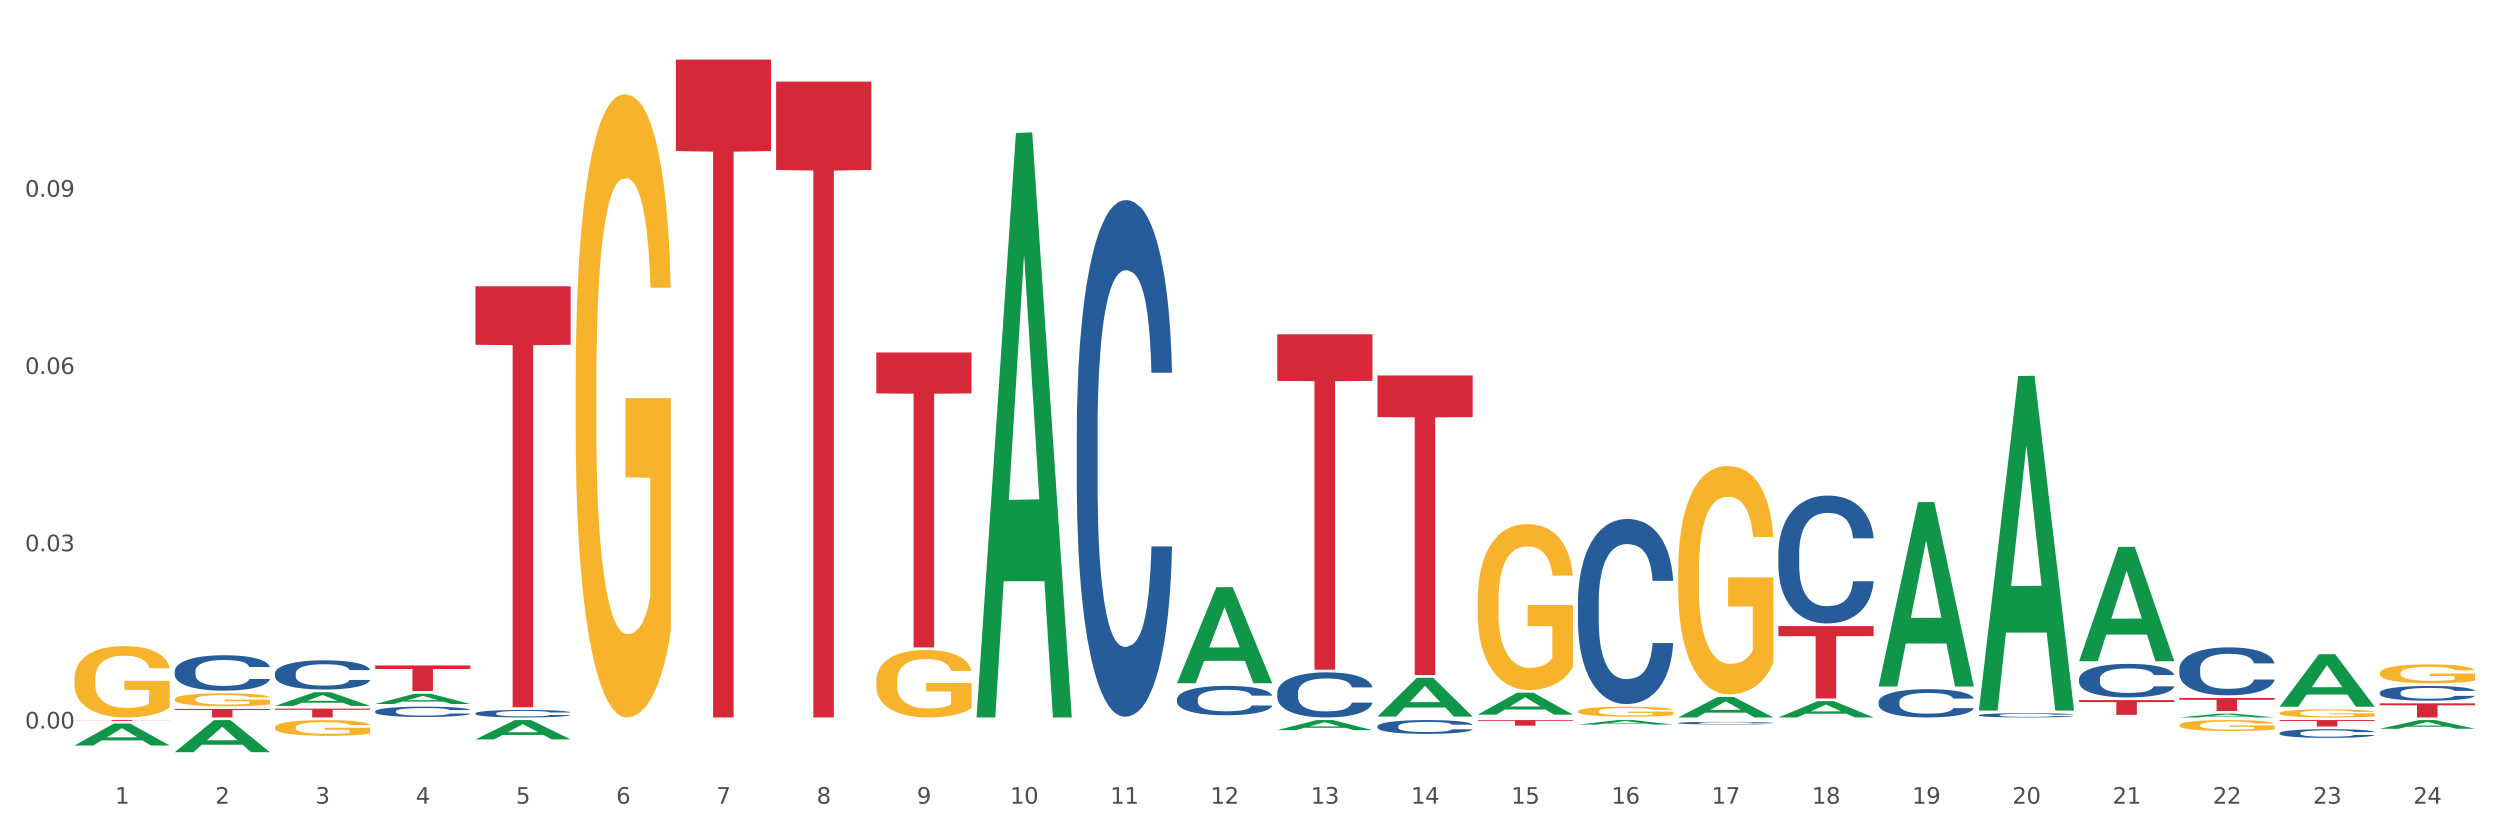 <?xml version="1.0" encoding="utf-8" standalone="no"?>
<!DOCTYPE svg PUBLIC "-//W3C//DTD SVG 1.1//EN"
  "http://www.w3.org/Graphics/SVG/1.1/DTD/svg11.dtd">
<svg xmlns:xlink="http://www.w3.org/1999/xlink" width="1080pt" height="360pt" viewBox="0 0 1080 360" xmlns="http://www.w3.org/2000/svg" version="1.1">
 <rect x="0" y="0" width="1080" height="360" fill="#333333" stroke="none"/>
 <defs>
  <style type="text/css">*{stroke-linejoin: round; stroke-linecap: butt}</style>
 </defs>
 <g id="figure_1">
  <g id="patch_1">
   <path d="M 0 360 
L 1080 360 
L 1080 0 
L 0 0 
z
" style="fill: #ffffff; stroke: #ffffff; stroke-linejoin: miter"/>
  </g>
  <g id="axes_1">
   <g id="matplotlib.axis_1">
    <g id="xtick_1">
     <g id="text_1">
      <!-- 1 -->
      <g style="fill: #4d4d4d" transform="translate(49.688 347.204) scale(0.096 -0.096)">
       <defs>
        <path id="DejaVuSans-31" d="M 794 531 
L 1825 531 
L 1825 4091 
L 703 3866 
L 703 4441 
L 1819 4666 
L 2450 4666 
L 2450 531 
L 3481 531 
L 3481 0 
L 794 0 
L 794 531 
z
" transform="scale(0.016)"/>
       </defs>
       <use xlink:href="#DejaVuSans-31"/>
      </g>
     </g>
    </g>
    <g id="xtick_2">
     <g id="text_2">
      <!-- 2 -->
      <g style="fill: #4d4d4d" transform="translate(92.988 347.204) scale(0.096 -0.096)">
       <defs>
        <path id="DejaVuSans-32" d="M 1228 531 
L 3431 531 
L 3431 0 
L 469 0 
L 469 531 
Q 828 903 1448 1529 
Q 2069 2156 2228 2338 
Q 2531 2678 2651 2914 
Q 2772 3150 2772 3378 
Q 2772 3750 2511 3984 
Q 2250 4219 1831 4219 
Q 1534 4219 1204 4116 
Q 875 4013 500 3803 
L 500 4441 
Q 881 4594 1212 4672 
Q 1544 4750 1819 4750 
Q 2544 4750 2975 4387 
Q 3406 4025 3406 3419 
Q 3406 3131 3298 2873 
Q 3191 2616 2906 2266 
Q 2828 2175 2409 1742 
Q 1991 1309 1228 531 
z
" transform="scale(0.016)"/>
       </defs>
       <use xlink:href="#DejaVuSans-32"/>
      </g>
     </g>
    </g>
    <g id="xtick_3">
     <g id="text_3">
      <!-- 3 -->
      <g style="fill: #4d4d4d" transform="translate(136.287 347.204) scale(0.096 -0.096)">
       <defs>
        <path id="DejaVuSans-33" d="M 2597 2516 
Q 3050 2419 3304 2112 
Q 3559 1806 3559 1356 
Q 3559 666 3084 287 
Q 2609 -91 1734 -91 
Q 1441 -91 1130 -33 
Q 819 25 488 141 
L 488 750 
Q 750 597 1062 519 
Q 1375 441 1716 441 
Q 2309 441 2620 675 
Q 2931 909 2931 1356 
Q 2931 1769 2642 2001 
Q 2353 2234 1838 2234 
L 1294 2234 
L 1294 2753 
L 1863 2753 
Q 2328 2753 2575 2939 
Q 2822 3125 2822 3475 
Q 2822 3834 2567 4026 
Q 2313 4219 1838 4219 
Q 1578 4219 1281 4162 
Q 984 4106 628 3988 
L 628 4550 
Q 988 4650 1302 4700 
Q 1616 4750 1894 4750 
Q 2613 4750 3031 4423 
Q 3450 4097 3450 3541 
Q 3450 3153 3228 2886 
Q 3006 2619 2597 2516 
z
" transform="scale(0.016)"/>
       </defs>
       <use xlink:href="#DejaVuSans-33"/>
      </g>
     </g>
    </g>
    <g id="xtick_4">
     <g id="text_4">
      <!-- 4 -->
      <g style="fill: #4d4d4d" transform="translate(179.587 347.204) scale(0.096 -0.096)">
       <defs>
        <path id="DejaVuSans-34" d="M 2419 4116 
L 825 1625 
L 2419 1625 
L 2419 4116 
z
M 2253 4666 
L 3047 4666 
L 3047 1625 
L 3713 1625 
L 3713 1100 
L 3047 1100 
L 3047 0 
L 2419 0 
L 2419 1100 
L 313 1100 
L 313 1709 
L 2253 4666 
z
" transform="scale(0.016)"/>
       </defs>
       <use xlink:href="#DejaVuSans-34"/>
      </g>
     </g>
    </g>
    <g id="xtick_5">
     <g id="text_5">
      <!-- 5 -->
      <g style="fill: #4d4d4d" transform="translate(222.887 347.204) scale(0.096 -0.096)">
       <defs>
        <path id="DejaVuSans-35" d="M 691 4666 
L 3169 4666 
L 3169 4134 
L 1269 4134 
L 1269 2991 
Q 1406 3038 1543 3061 
Q 1681 3084 1819 3084 
Q 2600 3084 3056 2656 
Q 3513 2228 3513 1497 
Q 3513 744 3044 326 
Q 2575 -91 1722 -91 
Q 1428 -91 1123 -41 
Q 819 9 494 109 
L 494 744 
Q 775 591 1075 516 
Q 1375 441 1709 441 
Q 2250 441 2565 725 
Q 2881 1009 2881 1497 
Q 2881 1984 2565 2268 
Q 2250 2553 1709 2553 
Q 1456 2553 1204 2497 
Q 953 2441 691 2322 
L 691 4666 
z
" transform="scale(0.016)"/>
       </defs>
       <use xlink:href="#DejaVuSans-35"/>
      </g>
     </g>
    </g>
    <g id="xtick_6">
     <g id="text_6">
      <!-- 6 -->
      <g style="fill: #4d4d4d" transform="translate(266.186 347.204) scale(0.096 -0.096)">
       <defs>
        <path id="DejaVuSans-36" d="M 2113 2584 
Q 1688 2584 1439 2293 
Q 1191 2003 1191 1497 
Q 1191 994 1439 701 
Q 1688 409 2113 409 
Q 2538 409 2786 701 
Q 3034 994 3034 1497 
Q 3034 2003 2786 2293 
Q 2538 2584 2113 2584 
z
M 3366 4563 
L 3366 3988 
Q 3128 4100 2886 4159 
Q 2644 4219 2406 4219 
Q 1781 4219 1451 3797 
Q 1122 3375 1075 2522 
Q 1259 2794 1537 2939 
Q 1816 3084 2150 3084 
Q 2853 3084 3261 2657 
Q 3669 2231 3669 1497 
Q 3669 778 3244 343 
Q 2819 -91 2113 -91 
Q 1303 -91 875 529 
Q 447 1150 447 2328 
Q 447 3434 972 4092 
Q 1497 4750 2381 4750 
Q 2619 4750 2861 4703 
Q 3103 4656 3366 4563 
z
" transform="scale(0.016)"/>
       </defs>
       <use xlink:href="#DejaVuSans-36"/>
      </g>
     </g>
    </g>
    <g id="xtick_7">
     <g id="text_7">
      <!-- 7 -->
      <g style="fill: #4d4d4d" transform="translate(309.486 347.204) scale(0.096 -0.096)">
       <defs>
        <path id="DejaVuSans-37" d="M 525 4666 
L 3525 4666 
L 3525 4397 
L 1831 0 
L 1172 0 
L 2766 4134 
L 525 4134 
L 525 4666 
z
" transform="scale(0.016)"/>
       </defs>
       <use xlink:href="#DejaVuSans-37"/>
      </g>
     </g>
    </g>
    <g id="xtick_8">
     <g id="text_8">
      <!-- 8 -->
      <g style="fill: #4d4d4d" transform="translate(352.785 347.204) scale(0.096 -0.096)">
       <defs>
        <path id="DejaVuSans-38" d="M 2034 2216 
Q 1584 2216 1326 1975 
Q 1069 1734 1069 1313 
Q 1069 891 1326 650 
Q 1584 409 2034 409 
Q 2484 409 2743 651 
Q 3003 894 3003 1313 
Q 3003 1734 2745 1975 
Q 2488 2216 2034 2216 
z
M 1403 2484 
Q 997 2584 770 2862 
Q 544 3141 544 3541 
Q 544 4100 942 4425 
Q 1341 4750 2034 4750 
Q 2731 4750 3128 4425 
Q 3525 4100 3525 3541 
Q 3525 3141 3298 2862 
Q 3072 2584 2669 2484 
Q 3125 2378 3379 2068 
Q 3634 1759 3634 1313 
Q 3634 634 3220 271 
Q 2806 -91 2034 -91 
Q 1263 -91 848 271 
Q 434 634 434 1313 
Q 434 1759 690 2068 
Q 947 2378 1403 2484 
z
M 1172 3481 
Q 1172 3119 1398 2916 
Q 1625 2713 2034 2713 
Q 2441 2713 2670 2916 
Q 2900 3119 2900 3481 
Q 2900 3844 2670 4047 
Q 2441 4250 2034 4250 
Q 1625 4250 1398 4047 
Q 1172 3844 1172 3481 
z
" transform="scale(0.016)"/>
       </defs>
       <use xlink:href="#DejaVuSans-38"/>
      </g>
     </g>
    </g>
    <g id="xtick_9">
     <g id="text_9">
      <!-- 9 -->
      <g style="fill: #4d4d4d" transform="translate(396.085 347.204) scale(0.096 -0.096)">
       <defs>
        <path id="DejaVuSans-39" d="M 703 97 
L 703 672 
Q 941 559 1184 500 
Q 1428 441 1663 441 
Q 2288 441 2617 861 
Q 2947 1281 2994 2138 
Q 2813 1869 2534 1725 
Q 2256 1581 1919 1581 
Q 1219 1581 811 2004 
Q 403 2428 403 3163 
Q 403 3881 828 4315 
Q 1253 4750 1959 4750 
Q 2769 4750 3195 4129 
Q 3622 3509 3622 2328 
Q 3622 1225 3098 567 
Q 2575 -91 1691 -91 
Q 1453 -91 1209 -44 
Q 966 3 703 97 
z
M 1959 2075 
Q 2384 2075 2632 2365 
Q 2881 2656 2881 3163 
Q 2881 3666 2632 3958 
Q 2384 4250 1959 4250 
Q 1534 4250 1286 3958 
Q 1038 3666 1038 3163 
Q 1038 2656 1286 2365 
Q 1534 2075 1959 2075 
z
" transform="scale(0.016)"/>
       </defs>
       <use xlink:href="#DejaVuSans-39"/>
      </g>
     </g>
    </g>
    <g id="xtick_10">
     <g id="text_10">
      <!-- 10 -->
      <g style="fill: #4d4d4d" transform="translate(436.331 347.204) scale(0.096 -0.096)">
       <defs>
        <path id="DejaVuSans-30" d="M 2034 4250 
Q 1547 4250 1301 3770 
Q 1056 3291 1056 2328 
Q 1056 1369 1301 889 
Q 1547 409 2034 409 
Q 2525 409 2770 889 
Q 3016 1369 3016 2328 
Q 3016 3291 2770 3770 
Q 2525 4250 2034 4250 
z
M 2034 4750 
Q 2819 4750 3233 4129 
Q 3647 3509 3647 2328 
Q 3647 1150 3233 529 
Q 2819 -91 2034 -91 
Q 1250 -91 836 529 
Q 422 1150 422 2328 
Q 422 3509 836 4129 
Q 1250 4750 2034 4750 
z
" transform="scale(0.016)"/>
       </defs>
       <use xlink:href="#DejaVuSans-31"/>
       <use xlink:href="#DejaVuSans-30" transform="translate(63.623 0)"/>
      </g>
     </g>
    </g>
    <g id="xtick_11">
     <g id="text_11">
      <!-- 11 -->
      <g style="fill: #4d4d4d" transform="translate(479.63 347.204) scale(0.096 -0.096)">
       <use xlink:href="#DejaVuSans-31"/>
       <use xlink:href="#DejaVuSans-31" transform="translate(63.623 0)"/>
      </g>
     </g>
    </g>
    <g id="xtick_12">
     <g id="text_12">
      <!-- 12 -->
      <g style="fill: #4d4d4d" transform="translate(522.93 347.204) scale(0.096 -0.096)">
       <use xlink:href="#DejaVuSans-31"/>
       <use xlink:href="#DejaVuSans-32" transform="translate(63.623 0)"/>
      </g>
     </g>
    </g>
    <g id="xtick_13">
     <g id="text_13">
      <!-- 13 -->
      <g style="fill: #4d4d4d" transform="translate(566.229 347.204) scale(0.096 -0.096)">
       <use xlink:href="#DejaVuSans-31"/>
       <use xlink:href="#DejaVuSans-33" transform="translate(63.623 0)"/>
      </g>
     </g>
    </g>
    <g id="xtick_14">
     <g id="text_14">
      <!-- 14 -->
      <g style="fill: #4d4d4d" transform="translate(609.529 347.204) scale(0.096 -0.096)">
       <use xlink:href="#DejaVuSans-31"/>
       <use xlink:href="#DejaVuSans-34" transform="translate(63.623 0)"/>
      </g>
     </g>
    </g>
    <g id="xtick_15">
     <g id="text_15">
      <!-- 15 -->
      <g style="fill: #4d4d4d" transform="translate(652.828 347.204) scale(0.096 -0.096)">
       <use xlink:href="#DejaVuSans-31"/>
       <use xlink:href="#DejaVuSans-35" transform="translate(63.623 0)"/>
      </g>
     </g>
    </g>
    <g id="xtick_16">
     <g id="text_16">
      <!-- 16 -->
      <g style="fill: #4d4d4d" transform="translate(696.128 347.204) scale(0.096 -0.096)">
       <use xlink:href="#DejaVuSans-31"/>
       <use xlink:href="#DejaVuSans-36" transform="translate(63.623 0)"/>
      </g>
     </g>
    </g>
    <g id="xtick_17">
     <g id="text_17">
      <!-- 17 -->
      <g style="fill: #4d4d4d" transform="translate(739.428 347.204) scale(0.096 -0.096)">
       <use xlink:href="#DejaVuSans-31"/>
       <use xlink:href="#DejaVuSans-37" transform="translate(63.623 0)"/>
      </g>
     </g>
    </g>
    <g id="xtick_18">
     <g id="text_18">
      <!-- 18 -->
      <g style="fill: #4d4d4d" transform="translate(782.727 347.204) scale(0.096 -0.096)">
       <use xlink:href="#DejaVuSans-31"/>
       <use xlink:href="#DejaVuSans-38" transform="translate(63.623 0)"/>
      </g>
     </g>
    </g>
    <g id="xtick_19">
     <g id="text_19">
      <!-- 19 -->
      <g style="fill: #4d4d4d" transform="translate(826.027 347.204) scale(0.096 -0.096)">
       <use xlink:href="#DejaVuSans-31"/>
       <use xlink:href="#DejaVuSans-39" transform="translate(63.623 0)"/>
      </g>
     </g>
    </g>
    <g id="xtick_20">
     <g id="text_20">
      <!-- 20 -->
      <g style="fill: #4d4d4d" transform="translate(869.326 347.204) scale(0.096 -0.096)">
       <use xlink:href="#DejaVuSans-32"/>
       <use xlink:href="#DejaVuSans-30" transform="translate(63.623 0)"/>
      </g>
     </g>
    </g>
    <g id="xtick_21">
     <g id="text_21">
      <!-- 21 -->
      <g style="fill: #4d4d4d" transform="translate(912.626 347.204) scale(0.096 -0.096)">
       <use xlink:href="#DejaVuSans-32"/>
       <use xlink:href="#DejaVuSans-31" transform="translate(63.623 0)"/>
      </g>
     </g>
    </g>
    <g id="xtick_22">
     <g id="text_22">
      <!-- 22 -->
      <g style="fill: #4d4d4d" transform="translate(955.926 347.204) scale(0.096 -0.096)">
       <use xlink:href="#DejaVuSans-32"/>
       <use xlink:href="#DejaVuSans-32" transform="translate(63.623 0)"/>
      </g>
     </g>
    </g>
    <g id="xtick_23">
     <g id="text_23">
      <!-- 23 -->
      <g style="fill: #4d4d4d" transform="translate(999.225 347.204) scale(0.096 -0.096)">
       <use xlink:href="#DejaVuSans-32"/>
       <use xlink:href="#DejaVuSans-33" transform="translate(63.623 0)"/>
      </g>
     </g>
    </g>
    <g id="xtick_24">
     <g id="text_24">
      <!-- 24 -->
      <g style="fill: #4d4d4d" transform="translate(1042.525 347.204) scale(0.096 -0.096)">
       <use xlink:href="#DejaVuSans-32"/>
       <use xlink:href="#DejaVuSans-34" transform="translate(63.623 0)"/>
      </g>
     </g>
    </g>
    <g id="xtick_25"/>
    <g id="xtick_26"/>
    <g id="xtick_27"/>
    <g id="xtick_28"/>
    <g id="xtick_29"/>
    <g id="xtick_30"/>
    <g id="xtick_31"/>
    <g id="xtick_32"/>
    <g id="xtick_33"/>
    <g id="xtick_34"/>
    <g id="xtick_35"/>
    <g id="xtick_36"/>
    <g id="xtick_37"/>
    <g id="xtick_38"/>
    <g id="xtick_39"/>
    <g id="xtick_40"/>
    <g id="xtick_41"/>
    <g id="xtick_42"/>
    <g id="xtick_43"/>
    <g id="xtick_44"/>
    <g id="xtick_45"/>
    <g id="xtick_46"/>
    <g id="xtick_47"/>
   </g>
   <g id="matplotlib.axis_2">
    <g id="ytick_1">
     <g id="text_25">
      <!-- 0.00 -->
      <g style="fill: #4d4d4d" transform="translate(10.8 314.724) scale(0.096 -0.096)">
       <defs>
        <path id="DejaVuSans-2e" d="M 684 794 
L 1344 794 
L 1344 0 
L 684 0 
L 684 794 
z
" transform="scale(0.016)"/>
       </defs>
       <use xlink:href="#DejaVuSans-30"/>
       <use xlink:href="#DejaVuSans-2e" transform="translate(63.623 0)"/>
       <use xlink:href="#DejaVuSans-30" transform="translate(95.41 0)"/>
       <use xlink:href="#DejaVuSans-30" transform="translate(159.033 0)"/>
      </g>
     </g>
    </g>
    <g id="ytick_2">
     <g id="text_26">
      <!-- 0.03 -->
      <g style="fill: #4d4d4d" transform="translate(10.8 238.147) scale(0.096 -0.096)">
       <use xlink:href="#DejaVuSans-30"/>
       <use xlink:href="#DejaVuSans-2e" transform="translate(63.623 0)"/>
       <use xlink:href="#DejaVuSans-30" transform="translate(95.41 0)"/>
       <use xlink:href="#DejaVuSans-33" transform="translate(159.033 0)"/>
      </g>
     </g>
    </g>
    <g id="ytick_3">
     <g id="text_27">
      <!-- 0.06 -->
      <g style="fill: #4d4d4d" transform="translate(10.8 161.569) scale(0.096 -0.096)">
       <use xlink:href="#DejaVuSans-30"/>
       <use xlink:href="#DejaVuSans-2e" transform="translate(63.623 0)"/>
       <use xlink:href="#DejaVuSans-30" transform="translate(95.41 0)"/>
       <use xlink:href="#DejaVuSans-36" transform="translate(159.033 0)"/>
      </g>
     </g>
    </g>
    <g id="ytick_4">
     <g id="text_28">
      <!-- 0.09 -->
      <g style="fill: #4d4d4d" transform="translate(10.8 84.992) scale(0.096 -0.096)">
       <use xlink:href="#DejaVuSans-30"/>
       <use xlink:href="#DejaVuSans-2e" transform="translate(63.623 0)"/>
       <use xlink:href="#DejaVuSans-30" transform="translate(95.41 0)"/>
       <use xlink:href="#DejaVuSans-39" transform="translate(159.033 0)"/>
      </g>
     </g>
    </g>
    <g id="ytick_5"/>
    <g id="ytick_6"/>
    <g id="ytick_7"/>
    <g id="ytick_8"/>
   </g>
   <g id="PolyCollection_1">
    <path d="M 32.175 311.077 
L 73.31 311.077 
L 73.31 311.126 
L 57.129 311.126 
L 57.129 311.431 
L 48.258 311.431 
L 48.258 311.126 
L 32.175 311.126 
L 32.175 311.077 
L 32.175 311.077 
z
" clip-path="url(#p7399e24a27)" style="fill: #d62839"/>
    <path d="M 75.475 306.245 
L 116.609 306.245 
L 116.609 306.758 
L 100.428 306.762 
L 100.428 309.936 
L 91.558 309.936 
L 91.558 306.762 
L 75.475 306.758 
L 75.475 306.249 
L 75.475 306.245 
z
" clip-path="url(#p7399e24a27)" style="fill: #d62839"/>
    <path d="M 118.774 306.104 
L 159.909 306.104 
L 159.909 306.637 
L 143.728 306.64 
L 143.728 309.936 
L 134.858 309.936 
L 134.858 306.64 
L 118.774 306.637 
L 118.774 306.108 
L 118.774 306.104 
z
" clip-path="url(#p7399e24a27)" style="fill: #d62839"/>
    <path d="M 162.074 287.468 
L 203.208 287.468 
L 203.208 289.006 
L 187.027 289.017 
L 187.027 298.537 
L 178.157 298.537 
L 178.157 289.017 
L 162.074 289.006 
L 162.074 287.478 
L 162.074 287.468 
z
" clip-path="url(#p7399e24a27)" style="fill: #d62839"/>
    <path d="M 291.972 25.759 
L 333.107 25.759 
L 333.107 65.251 
L 316.926 65.517 
L 316.926 309.936 
L 308.056 309.936 
L 308.056 65.517 
L 291.972 65.251 
L 291.972 26.026 
L 291.972 25.759 
z
" clip-path="url(#p7399e24a27)" style="fill: #d62839"/>
    <path d="M 205.373 123.669 
L 246.508 123.669 
L 246.508 148.944 
L 230.327 149.115 
L 230.327 305.549 
L 221.457 305.549 
L 221.457 149.115 
L 205.373 148.944 
L 205.373 123.839 
L 205.373 123.669 
z
" clip-path="url(#p7399e24a27)" style="fill: #d62839"/>
    <path d="M 335.272 35.255 
L 376.407 35.255 
L 376.407 73.426 
L 360.226 73.684 
L 360.226 309.936 
L 351.356 309.936 
L 351.356 73.684 
L 335.272 73.426 
L 335.272 35.513 
L 335.272 35.255 
z
" clip-path="url(#p7399e24a27)" style="fill: #d62839"/>
    <path d="M 378.572 152.254 
L 419.706 152.254 
L 419.706 169.96 
L 403.525 170.079 
L 403.525 279.666 
L 394.655 279.666 
L 394.655 170.079 
L 378.572 169.96 
L 378.572 152.373 
L 378.572 152.254 
z
" clip-path="url(#p7399e24a27)" style="fill: #d62839"/>
    <path d="M 551.77 144.395 
L 592.905 144.395 
L 592.905 164.534 
L 576.724 164.67 
L 576.724 289.315 
L 567.853 289.315 
L 567.853 164.67 
L 551.77 164.534 
L 551.77 144.531 
L 551.77 144.395 
z
" clip-path="url(#p7399e24a27)" style="fill: #d62839"/>
    <path d="M 1028.065 303.841 
L 1069.2 303.841 
L 1069.2 304.688 
L 1053.019 304.694 
L 1053.019 309.936 
L 1044.149 309.936 
L 1044.149 304.694 
L 1028.065 304.688 
L 1028.065 303.847 
L 1028.065 303.841 
z
" clip-path="url(#p7399e24a27)" style="fill: #d62839"/>
    <path d="M 984.766 311.077 
L 1025.9 311.077 
L 1025.9 311.462 
L 1009.72 311.465 
L 1009.72 313.852 
L 1000.849 313.852 
L 1000.849 311.465 
L 984.766 311.462 
L 984.766 311.079 
L 984.766 311.077 
z
" clip-path="url(#p7399e24a27)" style="fill: #d62839"/>
    <path d="M 941.466 301.517 
L 982.601 301.517 
L 982.601 302.301 
L 966.42 302.306 
L 966.42 307.157 
L 957.55 307.157 
L 957.55 302.306 
L 941.466 302.301 
L 941.466 301.522 
L 941.466 301.517 
z
" clip-path="url(#p7399e24a27)" style="fill: #d62839"/>
    <path d="M 638.369 311.077 
L 679.504 311.077 
L 679.504 311.412 
L 663.323 311.414 
L 663.323 313.486 
L 654.453 313.486 
L 654.453 311.414 
L 638.369 311.412 
L 638.369 311.079 
L 638.369 311.077 
z
" clip-path="url(#p7399e24a27)" style="fill: #d62839"/>
    <path d="M 768.268 270.471 
L 809.403 270.471 
L 809.403 274.817 
L 793.222 274.846 
L 793.222 301.743 
L 784.351 301.743 
L 784.351 274.846 
L 768.268 274.817 
L 768.268 270.5 
L 768.268 270.471 
z
" clip-path="url(#p7399e24a27)" style="fill: #d62839"/>
    <path d="M 898.167 302.419 
L 939.301 302.419 
L 939.301 303.307 
L 923.12 303.313 
L 923.12 308.811 
L 914.25 308.811 
L 914.25 303.313 
L 898.167 303.307 
L 898.167 302.425 
L 898.167 302.419 
z
" clip-path="url(#p7399e24a27)" style="fill: #d62839"/>
    <path d="M 595.07 162.207 
L 636.204 162.207 
L 636.204 180.192 
L 620.023 180.314 
L 620.023 291.629 
L 611.153 291.629 
L 611.153 180.314 
L 595.07 180.192 
L 595.07 162.328 
L 595.07 162.207 
z
" clip-path="url(#p7399e24a27)" style="fill: #d62839"/>
    <path d="M 898.167 285.565 
L 898.209 285.519 
L 915.172 236.254 
L 922.211 236.208 
L 939.301 285.658 
L 931.159 285.658 
L 927.47 274.143 
L 909.956 274.143 
L 909.829 274.329 
L 906.266 285.658 
L 898.167 285.658 
L 898.167 285.565 
L 912.161 267.271 
L 925.265 267.225 
L 918.776 246.748 
L 918.692 246.655 
L 918.607 246.795 
L 912.118 267.225 
L 912.161 267.271 
L 898.167 285.565 
z
" clip-path="url(#p7399e24a27)" style="fill: #109648"/>
    <path d="M 551.77 315.412 
L 551.812 315.408 
L 568.775 311.081 
L 575.815 311.077 
L 592.905 315.42 
L 584.762 315.42 
L 581.073 314.409 
L 563.559 314.409 
L 563.432 314.425 
L 559.87 315.42 
L 551.77 315.42 
L 551.77 315.412 
L 565.764 313.805 
L 578.868 313.801 
L 572.38 312.003 
L 572.295 311.994 
L 572.21 312.007 
L 565.722 313.801 
L 565.764 313.805 
L 551.77 315.412 
z
" clip-path="url(#p7399e24a27)" style="fill: #109648"/>
    <path d="M 508.47 295.083 
L 508.513 295.044 
L 525.476 253.652 
L 532.515 253.613 
L 549.605 295.161 
L 541.463 295.161 
L 537.774 285.486 
L 520.26 285.486 
L 520.132 285.642 
L 516.57 295.161 
L 508.47 295.161 
L 508.47 295.083 
L 522.465 279.712 
L 535.568 279.673 
L 529.08 262.469 
L 528.995 262.391 
L 528.91 262.508 
L 522.422 279.673 
L 522.465 279.712 
L 508.47 295.083 
z
" clip-path="url(#p7399e24a27)" style="fill: #109648"/>
    <path d="M 421.871 309.461 
L 421.914 309.224 
L 438.876 57.426 
L 445.916 57.188 
L 463.006 309.936 
L 454.864 309.936 
L 451.174 251.08 
L 433.66 251.08 
L 433.533 252.029 
L 429.971 309.936 
L 421.871 309.936 
L 421.871 309.461 
L 435.865 215.956 
L 448.969 215.719 
L 442.481 111.06 
L 442.396 110.586 
L 442.311 111.298 
L 435.823 215.719 
L 435.865 215.956 
L 421.871 309.461 
z
" clip-path="url(#p7399e24a27)" style="fill: #109648"/>
    <path d="M 205.373 319.409 
L 205.416 319.401 
L 222.378 311.085 
L 229.418 311.077 
L 246.508 319.425 
L 238.366 319.425 
L 234.676 317.481 
L 217.162 317.481 
L 217.035 317.512 
L 213.473 319.425 
L 205.373 319.425 
L 205.373 319.409 
L 219.368 316.321 
L 232.471 316.313 
L 225.983 312.856 
L 225.898 312.84 
L 225.813 312.864 
L 219.325 316.313 
L 219.368 316.321 
L 205.373 319.409 
z
" clip-path="url(#p7399e24a27)" style="fill: #109648"/>
    <path d="M 162.074 304.125 
L 162.116 304.121 
L 179.079 299.683 
L 186.118 299.679 
L 203.208 304.134 
L 195.066 304.134 
L 191.377 303.096 
L 173.863 303.096 
L 173.736 303.113 
L 170.173 304.134 
L 162.074 304.134 
L 162.074 304.125 
L 176.068 302.477 
L 189.172 302.473 
L 182.683 300.628 
L 182.599 300.62 
L 182.514 300.632 
L 176.026 302.473 
L 176.068 302.477 
L 162.074 304.125 
z
" clip-path="url(#p7399e24a27)" style="fill: #109648"/>
    <path d="M 941.466 309.932 
L 941.509 309.931 
L 958.471 308.3 
L 965.511 308.298 
L 982.601 309.936 
L 974.459 309.936 
L 970.769 309.554 
L 953.255 309.554 
L 953.128 309.56 
L 949.566 309.936 
L 941.466 309.936 
L 941.466 309.932 
L 955.46 309.327 
L 968.564 309.325 
L 962.076 308.647 
L 961.991 308.644 
L 961.906 308.649 
L 955.418 309.325 
L 955.46 309.327 
L 941.466 309.932 
z
" clip-path="url(#p7399e24a27)" style="fill: #109648"/>
    <path d="M 854.867 306.705 
L 854.909 306.569 
L 871.872 162.448 
L 878.912 162.313 
L 896.002 306.976 
L 887.86 306.976 
L 884.17 273.289 
L 866.656 273.289 
L 866.529 273.833 
L 862.967 306.976 
L 854.867 306.976 
L 854.867 306.705 
L 868.861 253.186 
L 881.965 253.05 
L 875.477 193.147 
L 875.392 192.875 
L 875.307 193.283 
L 868.819 253.05 
L 868.861 253.186 
L 854.867 306.705 
z
" clip-path="url(#p7399e24a27)" style="fill: #109648"/>
    <path d="M 118.774 304.952 
L 118.817 304.946 
L 135.779 299.027 
L 142.819 299.022 
L 159.909 304.963 
L 151.767 304.963 
L 148.077 303.58 
L 130.563 303.58 
L 130.436 303.602 
L 126.874 304.963 
L 118.774 304.963 
L 118.774 304.952 
L 132.768 302.754 
L 145.872 302.748 
L 139.384 300.288 
L 139.299 300.277 
L 139.214 300.294 
L 132.726 302.748 
L 132.768 302.754 
L 118.774 304.952 
z
" clip-path="url(#p7399e24a27)" style="fill: #109648"/>
    <path d="M 75.475 324.923 
L 75.517 324.91 
L 92.48 311.09 
L 99.519 311.077 
L 116.609 324.95 
L 108.467 324.95 
L 104.778 321.719 
L 87.264 321.719 
L 87.136 321.771 
L 83.574 324.95 
L 75.475 324.95 
L 75.475 324.923 
L 89.469 319.791 
L 102.573 319.778 
L 96.084 314.034 
L 95.999 314.008 
L 95.915 314.047 
L 89.426 319.778 
L 89.469 319.791 
L 75.475 324.923 
z
" clip-path="url(#p7399e24a27)" style="fill: #109648"/>
    <path d="M 378.572 294.267 
L 378.62 294.241 
L 378.62 293.283 
L 378.717 292.458 
L 379.203 290.463 
L 379.931 288.814 
L 380.466 287.936 
L 381 287.218 
L 381.631 286.5 
L 382.408 285.755 
L 383.817 284.664 
L 384.691 284.105 
L 385.759 283.52 
L 387.702 282.669 
L 389.11 282.19 
L 390.567 281.791 
L 392.947 281.312 
L 394.501 281.099 
L 396.152 280.94 
L 398.143 280.833 
L 399.649 280.807 
L 402.951 280.887 
L 405.768 281.126 
L 407.128 281.312 
L 408.876 281.631 
L 409.799 281.844 
L 411.305 282.27 
L 412.859 282.829 
L 413.927 283.307 
L 415.53 284.212 
L 416.744 285.116 
L 417.861 286.234 
L 418.444 287.005 
L 418.881 287.723 
L 419.269 288.548 
L 419.658 289.851 
L 410.916 289.851 
L 410.576 288.92 
L 410.042 288.042 
L 409.265 287.191 
L 408.585 286.659 
L 407.419 285.994 
L 406.351 285.568 
L 405.234 285.249 
L 403.874 284.983 
L 402.806 284.85 
L 401.3 284.744 
L 398.338 284.77 
L 396.346 284.983 
L 394.987 285.249 
L 394.112 285.489 
L 393.335 285.755 
L 392.461 286.127 
L 391.441 286.686 
L 390.713 287.191 
L 389.984 287.83 
L 389.402 288.468 
L 388.867 289.213 
L 388.43 290.011 
L 388.09 290.836 
L 387.799 291.846 
L 387.556 293.522 
L 387.556 297.167 
L 387.653 297.991 
L 387.896 299.082 
L 388.188 299.907 
L 388.673 300.891 
L 389.11 301.556 
L 389.936 302.514 
L 390.859 303.312 
L 391.587 303.817 
L 392.316 304.243 
L 393.578 304.828 
L 394.987 305.307 
L 396.201 305.599 
L 397.852 305.865 
L 398.969 305.972 
L 399.94 306.025 
L 402.32 306.025 
L 404.02 305.945 
L 405.914 305.759 
L 407.371 305.52 
L 408.585 305.227 
L 409.945 304.748 
L 410.819 304.296 
L 410.819 298.736 
L 400.135 298.71 
L 400.135 295.012 
L 419.706 295.012 
L 419.706 305.865 
L 418.881 306.424 
L 417.958 306.93 
L 416.987 307.382 
L 415.53 307.94 
L 413.781 308.472 
L 412.227 308.845 
L 410.576 309.164 
L 408.633 309.457 
L 406.108 309.723 
L 404.554 309.829 
L 402.611 309.909 
L 400.329 309.936 
L 398.338 309.882 
L 396.395 309.749 
L 394.355 309.51 
L 392.364 309.164 
L 390.859 308.818 
L 389.353 308.393 
L 387.75 307.834 
L 386.488 307.302 
L 385.516 306.823 
L 384.448 306.211 
L 383.282 305.413 
L 382.408 304.695 
L 381.631 303.95 
L 380.806 302.993 
L 380.223 302.168 
L 379.64 301.13 
L 379.3 300.359 
L 378.912 299.162 
L 378.62 297.486 
L 378.572 294.267 
z
" clip-path="url(#p7399e24a27)" style="fill: #f7b32b"/>
    <path d="M 638.369 259.536 
L 638.418 259.47 
L 638.418 257.114 
L 638.515 255.086 
L 639 250.178 
L 639.729 246.121 
L 640.263 243.962 
L 640.797 242.195 
L 641.429 240.428 
L 642.206 238.596 
L 643.614 235.913 
L 644.488 234.539 
L 645.557 233.099 
L 647.499 231.005 
L 648.908 229.827 
L 650.365 228.846 
L 652.744 227.668 
L 654.298 227.145 
L 655.95 226.752 
L 657.941 226.49 
L 659.446 226.425 
L 662.749 226.621 
L 665.566 227.21 
L 666.925 227.668 
L 668.674 228.453 
L 669.596 228.977 
L 671.102 230.024 
L 672.656 231.398 
L 673.725 232.576 
L 675.327 234.801 
L 676.541 237.025 
L 677.658 239.774 
L 678.241 241.671 
L 678.678 243.438 
L 679.067 245.467 
L 679.455 248.673 
L 670.713 248.673 
L 670.374 246.383 
L 669.839 244.223 
L 669.062 242.129 
L 668.382 240.821 
L 667.217 239.185 
L 666.148 238.138 
L 665.031 237.353 
L 663.672 236.698 
L 662.603 236.371 
L 661.098 236.109 
L 658.135 236.175 
L 656.144 236.698 
L 654.784 237.353 
L 653.91 237.942 
L 653.133 238.596 
L 652.259 239.512 
L 651.239 240.886 
L 650.51 242.129 
L 649.782 243.7 
L 649.199 245.27 
L 648.665 247.103 
L 648.228 249.066 
L 647.888 251.094 
L 647.597 253.581 
L 647.354 257.703 
L 647.354 266.668 
L 647.451 268.697 
L 647.694 271.38 
L 647.985 273.408 
L 648.471 275.829 
L 648.908 277.465 
L 649.733 279.821 
L 650.656 281.784 
L 651.385 283.027 
L 652.113 284.074 
L 653.376 285.514 
L 654.784 286.692 
L 655.998 287.411 
L 657.649 288.066 
L 658.766 288.328 
L 659.738 288.458 
L 662.117 288.458 
L 663.817 288.262 
L 665.711 287.804 
L 667.168 287.215 
L 668.382 286.495 
L 669.742 285.317 
L 670.616 284.205 
L 670.616 270.529 
L 659.932 270.463 
L 659.932 261.368 
L 679.504 261.368 
L 679.504 288.066 
L 678.678 289.44 
L 677.755 290.683 
L 676.784 291.796 
L 675.327 293.17 
L 673.579 294.479 
L 672.025 295.395 
L 670.374 296.18 
L 668.431 296.9 
L 665.906 297.554 
L 664.351 297.816 
L 662.409 298.012 
L 660.126 298.078 
L 658.135 297.947 
L 656.193 297.62 
L 654.153 297.031 
L 652.162 296.18 
L 650.656 295.329 
L 649.151 294.282 
L 647.548 292.908 
L 646.285 291.599 
L 645.314 290.422 
L 644.246 288.916 
L 643.08 286.953 
L 642.206 285.187 
L 641.429 283.354 
L 640.603 280.999 
L 640.02 278.97 
L 639.438 276.418 
L 639.098 274.52 
L 638.709 271.576 
L 638.418 267.453 
L 638.369 259.536 
z
" clip-path="url(#p7399e24a27)" style="fill: #f7b32b"/>
    <path d="M 248.673 165.115 
L 248.721 164.87 
L 248.721 156.018 
L 248.819 148.396 
L 249.304 129.955 
L 250.033 114.711 
L 250.567 106.597 
L 251.101 99.959 
L 251.733 93.32 
L 252.51 86.436 
L 253.918 76.355 
L 254.792 71.191 
L 255.861 65.782 
L 257.803 57.914 
L 259.212 53.488 
L 260.668 49.8 
L 263.048 45.375 
L 264.602 43.408 
L 266.253 41.932 
L 268.245 40.949 
L 269.75 40.703 
L 273.053 41.441 
L 275.869 43.653 
L 277.229 45.375 
L 278.978 48.325 
L 279.9 50.292 
L 281.406 54.226 
L 282.96 59.389 
L 284.028 63.815 
L 285.631 72.175 
L 286.845 80.535 
L 287.962 90.861 
L 288.545 97.992 
L 288.982 104.63 
L 289.37 112.252 
L 289.759 124.3 
L 281.017 124.3 
L 280.677 115.695 
L 280.143 107.581 
L 279.366 99.713 
L 278.686 94.795 
L 277.521 88.648 
L 276.452 84.714 
L 275.335 81.764 
L 273.975 79.305 
L 272.907 78.076 
L 271.401 77.092 
L 268.439 77.338 
L 266.448 79.305 
L 265.088 81.764 
L 264.214 83.977 
L 263.437 86.436 
L 262.563 89.878 
L 261.543 95.041 
L 260.814 99.713 
L 260.086 105.614 
L 259.503 111.515 
L 258.969 118.399 
L 258.532 125.776 
L 258.192 133.398 
L 257.9 142.741 
L 257.657 158.231 
L 257.657 191.916 
L 257.755 199.538 
L 257.997 209.619 
L 258.289 217.241 
L 258.774 226.338 
L 259.212 232.485 
L 260.037 241.337 
L 260.96 248.713 
L 261.688 253.384 
L 262.417 257.318 
L 263.68 262.728 
L 265.088 267.153 
L 266.302 269.858 
L 267.953 272.317 
L 269.07 273.3 
L 270.042 273.792 
L 272.421 273.792 
L 274.121 273.054 
L 276.015 271.333 
L 277.472 269.12 
L 278.686 266.416 
L 280.046 261.99 
L 280.92 257.81 
L 280.92 206.422 
L 270.236 206.176 
L 270.236 172 
L 289.808 172 
L 289.808 272.317 
L 288.982 277.48 
L 288.059 282.152 
L 287.088 286.332 
L 285.631 291.495 
L 283.883 296.412 
L 282.328 299.855 
L 280.677 302.805 
L 278.735 305.51 
L 276.209 307.969 
L 274.655 308.952 
L 272.713 309.69 
L 270.43 309.936 
L 268.439 309.444 
L 266.496 308.214 
L 264.457 306.002 
L 262.465 302.805 
L 260.96 299.609 
L 259.454 295.675 
L 257.852 290.511 
L 256.589 285.594 
L 255.618 281.168 
L 254.549 275.513 
L 253.384 268.137 
L 252.51 261.498 
L 251.733 254.614 
L 250.907 245.762 
L 250.324 238.14 
L 249.741 228.551 
L 249.401 221.421 
L 249.013 210.356 
L 248.721 194.866 
L 248.673 165.115 
z
" clip-path="url(#p7399e24a27)" style="fill: #f7b32b"/>
    <path d="M 118.774 314.218 
L 118.823 314.211 
L 118.823 313.988 
L 118.92 313.796 
L 119.406 313.33 
L 120.134 312.945 
L 120.668 312.74 
L 121.202 312.573 
L 121.834 312.405 
L 122.611 312.231 
L 124.019 311.977 
L 124.893 311.846 
L 125.962 311.71 
L 127.904 311.511 
L 129.313 311.4 
L 130.77 311.306 
L 133.149 311.195 
L 134.704 311.145 
L 136.355 311.108 
L 138.346 311.083 
L 139.851 311.077 
L 143.154 311.095 
L 145.971 311.151 
L 147.33 311.195 
L 149.079 311.269 
L 150.001 311.319 
L 151.507 311.418 
L 153.061 311.549 
L 154.13 311.66 
L 155.732 311.871 
L 156.946 312.082 
L 158.063 312.343 
L 158.646 312.523 
L 159.083 312.691 
L 159.472 312.883 
L 159.86 313.187 
L 151.118 313.187 
L 150.779 312.97 
L 150.244 312.765 
L 149.467 312.567 
L 148.787 312.442 
L 147.622 312.287 
L 146.553 312.188 
L 145.436 312.113 
L 144.077 312.051 
L 143.008 312.02 
L 141.503 311.995 
L 138.54 312.002 
L 136.549 312.051 
L 135.189 312.113 
L 134.315 312.169 
L 133.538 312.231 
L 132.664 312.318 
L 131.644 312.449 
L 130.915 312.567 
L 130.187 312.715 
L 129.604 312.864 
L 129.07 313.038 
L 128.633 313.224 
L 128.293 313.417 
L 128.002 313.653 
L 127.759 314.044 
L 127.759 314.894 
L 127.856 315.087 
L 128.099 315.341 
L 128.39 315.534 
L 128.876 315.763 
L 129.313 315.918 
L 130.138 316.142 
L 131.061 316.328 
L 131.79 316.446 
L 132.518 316.545 
L 133.781 316.682 
L 135.189 316.794 
L 136.403 316.862 
L 138.054 316.924 
L 139.171 316.949 
L 140.143 316.961 
L 142.522 316.961 
L 144.222 316.943 
L 146.116 316.899 
L 147.573 316.843 
L 148.787 316.775 
L 150.147 316.663 
L 151.021 316.558 
L 151.021 315.26 
L 140.337 315.254 
L 140.337 314.391 
L 159.909 314.391 
L 159.909 316.924 
L 159.083 317.054 
L 158.16 317.172 
L 157.189 317.278 
L 155.732 317.408 
L 153.984 317.532 
L 152.43 317.619 
L 150.779 317.694 
L 148.836 317.762 
L 146.311 317.824 
L 144.756 317.849 
L 142.814 317.867 
L 140.531 317.874 
L 138.54 317.861 
L 136.598 317.83 
L 134.558 317.774 
L 132.567 317.694 
L 131.061 317.613 
L 129.556 317.514 
L 127.953 317.383 
L 126.69 317.259 
L 125.719 317.147 
L 124.651 317.005 
L 123.485 316.818 
L 122.611 316.651 
L 121.834 316.477 
L 121.008 316.254 
L 120.425 316.061 
L 119.843 315.819 
L 119.503 315.639 
L 119.114 315.36 
L 118.823 314.969 
L 118.774 314.218 
z
" clip-path="url(#p7399e24a27)" style="fill: #f7b32b"/>
    <path d="M 75.475 302.091 
L 75.523 302.086 
L 75.523 301.902 
L 75.62 301.743 
L 76.106 301.359 
L 76.834 301.042 
L 77.369 300.873 
L 77.903 300.735 
L 78.534 300.597 
L 79.311 300.454 
L 80.72 300.244 
L 81.594 300.137 
L 82.662 300.024 
L 84.605 299.861 
L 86.013 299.769 
L 87.47 299.692 
L 89.85 299.6 
L 91.404 299.559 
L 93.055 299.528 
L 95.046 299.508 
L 96.552 299.503 
L 99.854 299.518 
L 102.671 299.564 
L 104.031 299.6 
L 105.779 299.661 
L 106.702 299.702 
L 108.207 299.784 
L 109.762 299.891 
L 110.83 299.983 
L 112.433 300.157 
L 113.647 300.331 
L 114.764 300.546 
L 115.346 300.694 
L 115.784 300.833 
L 116.172 300.991 
L 116.561 301.242 
L 107.819 301.242 
L 107.479 301.063 
L 106.945 300.894 
L 106.168 300.73 
L 105.488 300.628 
L 104.322 300.5 
L 103.254 300.418 
L 102.137 300.357 
L 100.777 300.306 
L 99.709 300.28 
L 98.203 300.26 
L 95.241 300.265 
L 93.249 300.306 
L 91.89 300.357 
L 91.015 300.403 
L 90.238 300.454 
L 89.364 300.526 
L 88.344 300.633 
L 87.616 300.73 
L 86.887 300.853 
L 86.305 300.976 
L 85.77 301.119 
L 85.333 301.272 
L 84.993 301.431 
L 84.702 301.625 
L 84.459 301.948 
L 84.459 302.649 
L 84.556 302.807 
L 84.799 303.017 
L 85.09 303.175 
L 85.576 303.365 
L 86.013 303.493 
L 86.839 303.677 
L 87.762 303.83 
L 88.49 303.927 
L 89.218 304.009 
L 90.481 304.122 
L 91.89 304.214 
L 93.104 304.27 
L 94.755 304.321 
L 95.872 304.342 
L 96.843 304.352 
L 99.223 304.352 
L 100.923 304.337 
L 102.817 304.301 
L 104.274 304.255 
L 105.488 304.199 
L 106.848 304.106 
L 107.722 304.019 
L 107.722 302.95 
L 97.037 302.945 
L 97.037 302.234 
L 116.609 302.234 
L 116.609 304.321 
L 115.784 304.429 
L 114.861 304.526 
L 113.89 304.613 
L 112.433 304.72 
L 110.684 304.823 
L 109.13 304.894 
L 107.479 304.956 
L 105.536 305.012 
L 103.011 305.063 
L 101.457 305.084 
L 99.514 305.099 
L 97.232 305.104 
L 95.241 305.094 
L 93.298 305.068 
L 91.258 305.022 
L 89.267 304.956 
L 87.762 304.889 
L 86.256 304.807 
L 84.653 304.7 
L 83.391 304.598 
L 82.419 304.505 
L 81.351 304.388 
L 80.185 304.234 
L 79.311 304.096 
L 78.534 303.953 
L 77.709 303.769 
L 77.126 303.61 
L 76.543 303.411 
L 76.203 303.262 
L 75.815 303.032 
L 75.523 302.71 
L 75.475 302.091 
z
" clip-path="url(#p7399e24a27)" style="fill: #f7b32b"/>
    <path d="M 32.175 293.355 
L 32.224 293.327 
L 32.224 292.313 
L 32.321 291.44 
L 32.806 289.329 
L 33.535 287.584 
L 34.069 286.655 
L 34.603 285.895 
L 35.235 285.135 
L 36.012 284.347 
L 37.42 283.192 
L 38.294 282.601 
L 39.363 281.982 
L 41.305 281.081 
L 42.714 280.574 
L 44.171 280.152 
L 46.55 279.645 
L 48.104 279.42 
L 49.756 279.251 
L 51.747 279.139 
L 53.252 279.11 
L 56.555 279.195 
L 59.371 279.448 
L 60.731 279.645 
L 62.48 279.983 
L 63.402 280.208 
L 64.908 280.659 
L 66.462 281.25 
L 67.53 281.757 
L 69.133 282.714 
L 70.347 283.671 
L 71.464 284.853 
L 72.047 285.67 
L 72.484 286.43 
L 72.873 287.302 
L 73.261 288.682 
L 64.519 288.682 
L 64.179 287.696 
L 63.645 286.767 
L 62.868 285.867 
L 62.188 285.304 
L 61.023 284.6 
L 59.954 284.149 
L 58.837 283.812 
L 57.477 283.53 
L 56.409 283.389 
L 54.903 283.277 
L 51.941 283.305 
L 49.95 283.53 
L 48.59 283.812 
L 47.716 284.065 
L 46.939 284.347 
L 46.065 284.741 
L 45.045 285.332 
L 44.316 285.867 
L 43.588 286.542 
L 43.005 287.218 
L 42.471 288.006 
L 42.034 288.851 
L 41.694 289.723 
L 41.402 290.793 
L 41.16 292.567 
L 41.16 296.423 
L 41.257 297.296 
L 41.499 298.45 
L 41.791 299.323 
L 42.277 300.364 
L 42.714 301.068 
L 43.539 302.081 
L 44.462 302.926 
L 45.19 303.461 
L 45.919 303.911 
L 47.182 304.531 
L 48.59 305.037 
L 49.804 305.347 
L 51.455 305.628 
L 52.572 305.741 
L 53.544 305.797 
L 55.923 305.797 
L 57.623 305.713 
L 59.517 305.516 
L 60.974 305.263 
L 62.188 304.953 
L 63.548 304.446 
L 64.422 303.968 
L 64.422 298.084 
L 53.738 298.056 
L 53.738 294.143 
L 73.31 294.143 
L 73.31 305.628 
L 72.484 306.22 
L 71.561 306.755 
L 70.59 307.233 
L 69.133 307.824 
L 67.385 308.387 
L 65.831 308.781 
L 64.179 309.119 
L 62.237 309.429 
L 59.711 309.71 
L 58.157 309.823 
L 56.215 309.907 
L 53.932 309.936 
L 51.941 309.879 
L 49.998 309.738 
L 47.959 309.485 
L 45.967 309.119 
L 44.462 308.753 
L 42.956 308.303 
L 41.354 307.712 
L 40.091 307.149 
L 39.12 306.642 
L 38.051 305.994 
L 36.886 305.15 
L 36.012 304.39 
L 35.235 303.602 
L 34.409 302.588 
L 33.826 301.716 
L 33.243 300.618 
L 32.903 299.801 
L 32.515 298.534 
L 32.224 296.761 
L 32.175 293.355 
z
" clip-path="url(#p7399e24a27)" style="fill: #f7b32b"/>
    <path d="M 551.77 299.209 
L 551.819 299.191 
L 551.819 298.693 
L 551.964 298.017 
L 552.499 296.772 
L 553.18 295.829 
L 554.347 294.726 
L 554.979 294.263 
L 555.806 293.747 
L 557.507 292.911 
L 559.452 292.2 
L 560.814 291.808 
L 561.835 291.559 
L 564.12 291.115 
L 565.433 290.919 
L 566.794 290.759 
L 567.961 290.652 
L 569.906 290.528 
L 571.462 290.474 
L 573.261 290.456 
L 574.768 290.474 
L 576.762 290.545 
L 579.679 290.759 
L 580.798 290.883 
L 582.305 291.097 
L 583.861 291.381 
L 585.125 291.666 
L 586.584 292.075 
L 588.091 292.609 
L 589.55 293.285 
L 590.571 293.907 
L 591.397 294.566 
L 592.127 295.366 
L 592.661 296.238 
L 592.905 296.967 
L 584.007 296.967 
L 583.764 296.309 
L 583.277 295.597 
L 582.791 295.117 
L 582.256 294.726 
L 581.43 294.281 
L 580.7 293.996 
L 579.485 293.658 
L 578.366 293.445 
L 577.443 293.32 
L 576.324 293.214 
L 573.942 293.107 
L 572.24 293.107 
L 571.17 293.143 
L 569.858 293.231 
L 568.739 293.356 
L 567.426 293.569 
L 566.405 293.801 
L 565.384 294.103 
L 564.801 294.317 
L 563.926 294.708 
L 563.342 295.028 
L 562.564 295.58 
L 562.127 295.971 
L 561.349 296.985 
L 561.008 297.732 
L 560.862 298.248 
L 560.765 298.817 
L 560.765 301.592 
L 561.057 302.838 
L 561.3 303.371 
L 561.689 303.976 
L 562.418 304.759 
L 563.488 305.524 
L 564.606 306.075 
L 565.53 306.413 
L 566.405 306.662 
L 567.281 306.858 
L 568.35 307.036 
L 569.225 307.143 
L 570.538 307.249 
L 572.094 307.303 
L 573.31 307.303 
L 575.789 307.214 
L 576.908 307.125 
L 577.977 307 
L 579.144 306.805 
L 580.068 306.591 
L 580.603 306.431 
L 581.478 306.093 
L 582.159 305.737 
L 582.742 305.328 
L 583.131 304.972 
L 583.569 304.439 
L 583.909 303.834 
L 584.007 303.514 
L 592.905 303.514 
L 592.71 304.154 
L 592.37 304.777 
L 591.689 305.613 
L 591.154 306.093 
L 590.328 306.68 
L 589.452 307.178 
L 588.237 307.73 
L 587.119 308.139 
L 585.952 308.495 
L 584.687 308.815 
L 582.402 309.26 
L 581.576 309.384 
L 579.825 309.598 
L 578.464 309.722 
L 576.47 309.847 
L 574.428 309.918 
L 572.289 309.936 
L 570.392 309.9 
L 568.302 309.793 
L 566.989 309.686 
L 565.53 309.526 
L 563.828 309.277 
L 562.224 308.975 
L 560.717 308.619 
L 559.306 308.21 
L 557.994 307.747 
L 556.292 306.983 
L 555.028 306.235 
L 554.104 305.542 
L 553.472 304.955 
L 552.84 304.207 
L 552.499 303.692 
L 551.964 302.446 
L 551.77 301.29 
L 551.77 299.209 
z
" clip-path="url(#p7399e24a27)" style="fill: #255c99"/>
    <path d="M 595.07 313.752 
L 595.118 313.747 
L 595.118 313.594 
L 595.264 313.388 
L 595.799 313.007 
L 596.48 312.719 
L 597.647 312.382 
L 598.279 312.24 
L 599.105 312.083 
L 600.807 311.827 
L 602.752 311.61 
L 604.113 311.49 
L 605.134 311.414 
L 607.42 311.278 
L 608.732 311.218 
L 610.094 311.169 
L 611.261 311.137 
L 613.206 311.099 
L 614.762 311.082 
L 616.561 311.077 
L 618.068 311.082 
L 620.062 311.104 
L 622.979 311.169 
L 624.097 311.207 
L 625.604 311.273 
L 627.16 311.36 
L 628.425 311.447 
L 629.883 311.572 
L 631.391 311.735 
L 632.849 311.941 
L 633.87 312.132 
L 634.697 312.333 
L 635.426 312.578 
L 635.961 312.844 
L 636.204 313.067 
L 627.306 313.067 
L 627.063 312.866 
L 626.577 312.648 
L 626.091 312.501 
L 625.556 312.382 
L 624.729 312.246 
L 624 312.159 
L 622.784 312.056 
L 621.666 311.99 
L 620.742 311.952 
L 619.624 311.92 
L 617.241 311.887 
L 615.54 311.887 
L 614.47 311.898 
L 613.157 311.925 
L 612.039 311.963 
L 610.726 312.028 
L 609.705 312.099 
L 608.684 312.192 
L 608.1 312.257 
L 607.225 312.376 
L 606.642 312.474 
L 605.864 312.643 
L 605.426 312.762 
L 604.648 313.072 
L 604.308 313.301 
L 604.162 313.458 
L 604.065 313.632 
L 604.065 314.481 
L 604.356 314.861 
L 604.6 315.024 
L 604.989 315.209 
L 605.718 315.449 
L 606.788 315.682 
L 607.906 315.851 
L 608.83 315.954 
L 609.705 316.03 
L 610.58 316.09 
L 611.65 316.145 
L 612.525 316.177 
L 613.838 316.21 
L 615.394 316.226 
L 616.609 316.226 
L 619.089 316.199 
L 620.207 316.172 
L 621.277 316.134 
L 622.444 316.074 
L 623.368 316.009 
L 623.903 315.96 
L 624.778 315.856 
L 625.459 315.748 
L 626.042 315.623 
L 626.431 315.514 
L 626.869 315.351 
L 627.209 315.166 
L 627.306 315.068 
L 636.204 315.068 
L 636.01 315.264 
L 635.669 315.454 
L 634.989 315.71 
L 634.454 315.856 
L 633.627 316.036 
L 632.752 316.188 
L 631.536 316.357 
L 630.418 316.482 
L 629.251 316.59 
L 627.987 316.688 
L 625.702 316.824 
L 624.875 316.862 
L 623.125 316.928 
L 621.763 316.966 
L 619.77 317.004 
L 617.728 317.025 
L 615.588 317.031 
L 613.692 317.02 
L 611.601 316.987 
L 610.288 316.955 
L 608.83 316.906 
L 607.128 316.83 
L 605.523 316.737 
L 604.016 316.629 
L 602.606 316.503 
L 601.293 316.362 
L 599.591 316.128 
L 598.327 315.9 
L 597.403 315.688 
L 596.771 315.508 
L 596.139 315.28 
L 595.799 315.122 
L 595.264 314.742 
L 595.07 314.388 
L 595.07 313.752 
z
" clip-path="url(#p7399e24a27)" style="fill: #255c99"/>
    <path d="M 638.369 309.902 
L 638.418 309.902 
L 638.418 309.9 
L 638.564 309.898 
L 639.098 309.894 
L 639.779 309.891 
L 640.946 309.887 
L 641.578 309.886 
L 642.405 309.884 
L 644.107 309.882 
L 646.052 309.879 
L 647.413 309.878 
L 648.434 309.877 
L 650.719 309.876 
L 652.032 309.875 
L 653.393 309.875 
L 654.56 309.875 
L 656.505 309.874 
L 658.061 309.874 
L 659.86 309.874 
L 661.368 309.874 
L 663.361 309.874 
L 666.278 309.875 
L 667.397 309.875 
L 668.904 309.876 
L 670.46 309.877 
L 671.724 309.878 
L 673.183 309.879 
L 674.69 309.881 
L 676.149 309.883 
L 677.17 309.885 
L 677.996 309.887 
L 678.726 309.889 
L 679.261 309.892 
L 679.504 309.895 
L 670.606 309.895 
L 670.363 309.892 
L 669.877 309.89 
L 669.39 309.889 
L 668.855 309.887 
L 668.029 309.886 
L 667.3 309.885 
L 666.084 309.884 
L 664.966 309.883 
L 664.042 309.883 
L 662.923 309.883 
L 660.541 309.882 
L 658.839 309.882 
L 657.77 309.882 
L 656.457 309.883 
L 655.338 309.883 
L 654.026 309.884 
L 653.005 309.885 
L 651.983 309.885 
L 651.4 309.886 
L 650.525 309.887 
L 649.941 309.888 
L 649.163 309.89 
L 648.726 309.891 
L 647.948 309.895 
L 647.607 309.897 
L 647.462 309.899 
L 647.364 309.9 
L 647.364 309.909 
L 647.656 309.913 
L 647.899 309.915 
L 648.288 309.917 
L 649.017 309.919 
L 650.087 309.922 
L 651.205 309.923 
L 652.129 309.924 
L 653.005 309.925 
L 653.88 309.926 
L 654.949 309.926 
L 655.825 309.927 
L 657.137 309.927 
L 658.693 309.927 
L 659.909 309.927 
L 662.389 309.927 
L 663.507 309.927 
L 664.577 309.926 
L 665.744 309.926 
L 666.667 309.925 
L 667.202 309.924 
L 668.077 309.923 
L 668.758 309.922 
L 669.342 309.921 
L 669.731 309.92 
L 670.168 309.918 
L 670.509 309.916 
L 670.606 309.915 
L 679.504 309.915 
L 679.309 309.917 
L 678.969 309.919 
L 678.288 309.922 
L 677.753 309.923 
L 676.927 309.925 
L 676.052 309.927 
L 674.836 309.929 
L 673.718 309.93 
L 672.551 309.931 
L 671.287 309.932 
L 669.001 309.933 
L 668.175 309.934 
L 666.424 309.934 
L 665.063 309.935 
L 663.069 309.935 
L 661.027 309.935 
L 658.888 309.936 
L 656.992 309.935 
L 654.901 309.935 
L 653.588 309.935 
L 652.129 309.934 
L 650.428 309.933 
L 648.823 309.932 
L 647.316 309.931 
L 645.906 309.93 
L 644.593 309.929 
L 642.891 309.926 
L 641.627 309.924 
L 640.703 309.922 
L 640.071 309.92 
L 639.439 309.917 
L 639.098 309.916 
L 638.564 309.912 
L 638.369 309.908 
L 638.369 309.902 
z
" clip-path="url(#p7399e24a27)" style="fill: #255c99"/>
    <path d="M 811.567 296.427 
L 811.61 296.352 
L 828.573 216.929 
L 835.612 216.855 
L 852.702 296.577 
L 844.56 296.577 
L 840.871 278.012 
L 823.357 278.012 
L 823.229 278.312 
L 819.667 296.577 
L 811.567 296.577 
L 811.567 296.427 
L 825.562 266.933 
L 838.665 266.859 
L 832.177 233.847 
L 832.092 233.697 
L 832.008 233.922 
L 825.519 266.859 
L 825.562 266.933 
L 811.567 296.427 
z
" clip-path="url(#p7399e24a27)" style="fill: #109648"/>
    <path d="M 724.968 309.919 
L 725.011 309.911 
L 741.973 301.119 
L 749.013 301.111 
L 766.103 309.936 
L 757.961 309.936 
L 754.271 307.881 
L 736.757 307.881 
L 736.63 307.914 
L 733.068 309.936 
L 724.968 309.936 
L 724.968 309.919 
L 738.963 306.654 
L 752.066 306.646 
L 745.578 302.992 
L 745.493 302.975 
L 745.408 303 
L 738.92 306.646 
L 738.963 306.654 
L 724.968 309.919 
z
" clip-path="url(#p7399e24a27)" style="fill: #109648"/>
    <path d="M 681.669 313.031 
L 681.711 313.029 
L 698.674 311.079 
L 705.713 311.077 
L 722.803 313.035 
L 714.661 313.035 
L 710.972 312.579 
L 693.458 312.579 
L 693.331 312.586 
L 689.768 313.035 
L 681.669 313.035 
L 681.669 313.031 
L 695.663 312.307 
L 708.767 312.305 
L 702.278 311.494 
L 702.194 311.491 
L 702.109 311.496 
L 695.621 312.305 
L 695.663 312.307 
L 681.669 313.031 
z
" clip-path="url(#p7399e24a27)" style="fill: #109648"/>
    <path d="M 638.369 308.715 
L 638.412 308.706 
L 655.374 299.228 
L 662.414 299.219 
L 679.504 308.733 
L 671.362 308.733 
L 667.672 306.517 
L 650.158 306.517 
L 650.031 306.553 
L 646.469 308.733 
L 638.369 308.733 
L 638.369 308.715 
L 652.363 305.195 
L 665.467 305.186 
L 658.979 301.247 
L 658.894 301.229 
L 658.809 301.256 
L 652.321 305.186 
L 652.363 305.195 
L 638.369 308.715 
z
" clip-path="url(#p7399e24a27)" style="fill: #109648"/>
    <path d="M 768.268 309.922 
L 768.31 309.916 
L 785.273 302.891 
L 792.313 302.885 
L 809.403 309.936 
L 801.26 309.936 
L 797.571 308.294 
L 780.057 308.294 
L 779.93 308.32 
L 776.368 309.936 
L 768.268 309.936 
L 768.268 309.922 
L 782.262 307.314 
L 795.366 307.307 
L 788.878 304.388 
L 788.793 304.374 
L 788.708 304.394 
L 782.22 307.307 
L 782.262 307.314 
L 768.268 309.922 
z
" clip-path="url(#p7399e24a27)" style="fill: #109648"/>
    <path d="M 595.07 309.532 
L 595.112 309.517 
L 612.075 292.786 
L 619.114 292.77 
L 636.204 309.564 
L 628.062 309.564 
L 624.373 305.653 
L 606.859 305.653 
L 606.731 305.716 
L 603.169 309.564 
L 595.07 309.564 
L 595.07 309.532 
L 609.064 303.319 
L 622.168 303.304 
L 615.679 296.35 
L 615.594 296.318 
L 615.51 296.365 
L 609.021 303.304 
L 609.064 303.319 
L 595.07 309.532 
z
" clip-path="url(#p7399e24a27)" style="fill: #109648"/>
    <path d="M 681.669 307.289 
L 681.717 307.285 
L 681.717 307.143 
L 681.814 307.022 
L 682.3 306.727 
L 683.029 306.483 
L 683.563 306.354 
L 684.097 306.248 
L 684.728 306.142 
L 685.505 306.032 
L 686.914 305.871 
L 687.788 305.788 
L 688.856 305.702 
L 690.799 305.576 
L 692.207 305.505 
L 693.664 305.446 
L 696.044 305.376 
L 697.598 305.344 
L 699.249 305.321 
L 701.24 305.305 
L 702.746 305.301 
L 706.048 305.313 
L 708.865 305.348 
L 710.225 305.376 
L 711.973 305.423 
L 712.896 305.454 
L 714.402 305.517 
L 715.956 305.6 
L 717.024 305.67 
L 718.627 305.804 
L 719.841 305.937 
L 720.958 306.102 
L 721.541 306.216 
L 721.978 306.322 
L 722.366 306.444 
L 722.755 306.637 
L 714.013 306.637 
L 713.673 306.499 
L 713.139 306.369 
L 712.362 306.244 
L 711.682 306.165 
L 710.516 306.067 
L 709.448 306.004 
L 708.331 305.957 
L 706.971 305.918 
L 705.903 305.898 
L 704.397 305.882 
L 701.435 305.886 
L 699.444 305.918 
L 698.084 305.957 
L 697.21 305.992 
L 696.433 306.032 
L 695.558 306.087 
L 694.538 306.169 
L 693.81 306.244 
L 693.082 306.338 
L 692.499 306.432 
L 691.965 306.542 
L 691.527 306.66 
L 691.187 306.782 
L 690.896 306.931 
L 690.653 307.179 
L 690.653 307.717 
L 690.75 307.839 
L 690.993 308 
L 691.285 308.121 
L 691.77 308.267 
L 692.207 308.365 
L 693.033 308.506 
L 693.956 308.624 
L 694.684 308.699 
L 695.413 308.762 
L 696.675 308.848 
L 698.084 308.919 
L 699.298 308.962 
L 700.949 309.001 
L 702.066 309.017 
L 703.037 309.025 
L 705.417 309.025 
L 707.117 309.013 
L 709.011 308.985 
L 710.468 308.95 
L 711.682 308.907 
L 713.042 308.836 
L 713.916 308.769 
L 713.916 307.949 
L 703.232 307.945 
L 703.232 307.399 
L 722.803 307.399 
L 722.803 309.001 
L 721.978 309.084 
L 721.055 309.158 
L 720.084 309.225 
L 718.627 309.308 
L 716.878 309.386 
L 715.324 309.441 
L 713.673 309.488 
L 711.731 309.531 
L 709.205 309.571 
L 707.651 309.586 
L 705.708 309.598 
L 703.426 309.602 
L 701.435 309.594 
L 699.492 309.575 
L 697.452 309.539 
L 695.461 309.488 
L 693.956 309.437 
L 692.45 309.374 
L 690.848 309.292 
L 689.585 309.213 
L 688.614 309.143 
L 687.545 309.052 
L 686.38 308.934 
L 685.505 308.828 
L 684.728 308.718 
L 683.903 308.577 
L 683.32 308.455 
L 682.737 308.302 
L 682.397 308.188 
L 682.009 308.011 
L 681.717 307.764 
L 681.669 307.289 
z
" clip-path="url(#p7399e24a27)" style="fill: #f7b32b"/>
    <path d="M 811.567 303.207 
L 811.616 303.196 
L 811.616 302.884 
L 811.762 302.46 
L 812.297 301.679 
L 812.978 301.087 
L 814.144 300.396 
L 814.777 300.106 
L 815.603 299.782 
L 817.305 299.258 
L 819.25 298.811 
L 820.611 298.566 
L 821.632 298.41 
L 823.918 298.131 
L 825.23 298.008 
L 826.592 297.907 
L 827.759 297.841 
L 829.704 297.762 
L 831.26 297.729 
L 833.059 297.718 
L 834.566 297.729 
L 836.559 297.774 
L 839.477 297.907 
L 840.595 297.986 
L 842.102 298.119 
L 843.658 298.298 
L 844.922 298.477 
L 846.381 298.733 
L 847.888 299.068 
L 849.347 299.492 
L 850.368 299.882 
L 851.195 300.295 
L 851.924 300.797 
L 852.459 301.344 
L 852.702 301.802 
L 843.804 301.802 
L 843.561 301.389 
L 843.075 300.942 
L 842.589 300.641 
L 842.054 300.396 
L 841.227 300.117 
L 840.498 299.938 
L 839.282 299.726 
L 838.164 299.592 
L 837.24 299.514 
L 836.122 299.447 
L 833.739 299.38 
L 832.038 299.38 
L 830.968 299.403 
L 829.655 299.458 
L 828.537 299.537 
L 827.224 299.67 
L 826.203 299.815 
L 825.182 300.005 
L 824.598 300.139 
L 823.723 300.384 
L 823.14 300.585 
L 822.362 300.931 
L 821.924 301.177 
L 821.146 301.813 
L 820.806 302.281 
L 820.66 302.605 
L 820.563 302.962 
L 820.563 304.703 
L 820.854 305.484 
L 821.097 305.818 
L 821.486 306.198 
L 822.216 306.689 
L 823.285 307.168 
L 824.404 307.514 
L 825.328 307.726 
L 826.203 307.883 
L 827.078 308.005 
L 828.148 308.117 
L 829.023 308.184 
L 830.336 308.251 
L 831.892 308.284 
L 833.107 308.284 
L 835.587 308.228 
L 836.705 308.173 
L 837.775 308.095 
L 838.942 307.972 
L 839.866 307.838 
L 840.401 307.737 
L 841.276 307.525 
L 841.957 307.302 
L 842.54 307.046 
L 842.929 306.823 
L 843.367 306.488 
L 843.707 306.108 
L 843.804 305.908 
L 852.702 305.908 
L 852.508 306.309 
L 852.167 306.7 
L 851.487 307.224 
L 850.952 307.525 
L 850.125 307.894 
L 849.25 308.206 
L 848.034 308.552 
L 846.916 308.809 
L 845.749 309.032 
L 844.485 309.233 
L 842.2 309.512 
L 841.373 309.59 
L 839.623 309.724 
L 838.261 309.802 
L 836.268 309.88 
L 834.226 309.924 
L 832.086 309.936 
L 830.19 309.913 
L 828.099 309.846 
L 826.786 309.779 
L 825.328 309.679 
L 823.626 309.523 
L 822.021 309.333 
L 820.514 309.11 
L 819.104 308.853 
L 817.791 308.563 
L 816.089 308.083 
L 814.825 307.615 
L 813.901 307.18 
L 813.269 306.811 
L 812.637 306.343 
L 812.297 306.019 
L 811.762 305.238 
L 811.567 304.513 
L 811.567 303.207 
z
" clip-path="url(#p7399e24a27)" style="fill: #255c99"/>
    <path d="M 681.669 260.124 
L 681.717 260.051 
L 681.717 258.006 
L 681.863 255.231 
L 682.398 250.119 
L 683.079 246.249 
L 684.246 241.721 
L 684.878 239.822 
L 685.704 237.704 
L 687.406 234.272 
L 689.351 231.351 
L 690.713 229.744 
L 691.734 228.722 
L 694.019 226.896 
L 695.332 226.093 
L 696.693 225.436 
L 697.86 224.997 
L 699.805 224.486 
L 701.361 224.267 
L 703.16 224.194 
L 704.667 224.267 
L 706.661 224.559 
L 709.578 225.436 
L 710.696 225.947 
L 712.204 226.823 
L 713.76 227.992 
L 715.024 229.16 
L 716.482 230.84 
L 717.99 233.031 
L 719.448 235.806 
L 720.469 238.362 
L 721.296 241.064 
L 722.025 244.35 
L 722.56 247.928 
L 722.803 250.922 
L 713.905 250.922 
L 713.662 248.22 
L 713.176 245.299 
L 712.69 243.327 
L 712.155 241.721 
L 711.328 239.895 
L 710.599 238.727 
L 709.384 237.339 
L 708.265 236.463 
L 707.341 235.952 
L 706.223 235.513 
L 703.841 235.075 
L 702.139 235.075 
L 701.069 235.221 
L 699.756 235.586 
L 698.638 236.098 
L 697.325 236.974 
L 696.304 237.923 
L 695.283 239.165 
L 694.7 240.041 
L 693.824 241.648 
L 693.241 242.962 
L 692.463 245.226 
L 692.025 246.833 
L 691.247 250.995 
L 690.907 254.063 
L 690.761 256.18 
L 690.664 258.517 
L 690.664 269.91 
L 690.956 275.022 
L 691.199 277.212 
L 691.588 279.695 
L 692.317 282.909 
L 693.387 286.049 
L 694.505 288.313 
L 695.429 289.7 
L 696.304 290.723 
L 697.179 291.526 
L 698.249 292.256 
L 699.124 292.694 
L 700.437 293.133 
L 701.993 293.352 
L 703.208 293.352 
L 705.688 292.987 
L 706.807 292.621 
L 707.876 292.11 
L 709.043 291.307 
L 709.967 290.431 
L 710.502 289.773 
L 711.377 288.386 
L 712.058 286.925 
L 712.641 285.246 
L 713.03 283.785 
L 713.468 281.594 
L 713.808 279.111 
L 713.905 277.797 
L 722.803 277.797 
L 722.609 280.426 
L 722.268 282.982 
L 721.588 286.414 
L 721.053 288.386 
L 720.226 290.796 
L 719.351 292.84 
L 718.136 295.104 
L 717.017 296.784 
L 715.85 298.245 
L 714.586 299.559 
L 712.301 301.385 
L 711.474 301.896 
L 709.724 302.772 
L 708.362 303.284 
L 706.369 303.795 
L 704.327 304.087 
L 702.187 304.16 
L 700.291 304.014 
L 698.2 303.576 
L 696.888 303.137 
L 695.429 302.48 
L 693.727 301.458 
L 692.123 300.216 
L 690.615 298.756 
L 689.205 297.076 
L 687.892 295.177 
L 686.191 292.037 
L 684.926 288.97 
L 684.003 286.122 
L 683.371 283.712 
L 682.738 280.645 
L 682.398 278.527 
L 681.863 273.415 
L 681.669 268.668 
L 681.669 260.124 
z
" clip-path="url(#p7399e24a27)" style="fill: #255c99"/>
    <path d="M 724.968 312.342 
L 725.017 312.341 
L 725.017 312.312 
L 725.163 312.273 
L 725.698 312.201 
L 726.378 312.146 
L 727.545 312.082 
L 728.177 312.055 
L 729.004 312.025 
L 730.706 311.977 
L 732.651 311.935 
L 734.012 311.913 
L 735.033 311.898 
L 737.318 311.873 
L 738.631 311.861 
L 739.993 311.852 
L 741.16 311.846 
L 743.104 311.839 
L 744.66 311.835 
L 746.459 311.834 
L 747.967 311.835 
L 749.96 311.84 
L 752.878 311.852 
L 753.996 311.859 
L 755.503 311.872 
L 757.059 311.888 
L 758.323 311.905 
L 759.782 311.928 
L 761.289 311.959 
L 762.748 311.998 
L 763.769 312.035 
L 764.596 312.073 
L 765.325 312.119 
L 765.86 312.17 
L 766.103 312.212 
L 757.205 312.212 
L 756.962 312.174 
L 756.476 312.132 
L 755.989 312.105 
L 755.455 312.082 
L 754.628 312.056 
L 753.899 312.04 
L 752.683 312.02 
L 751.565 312.008 
L 750.641 312 
L 749.523 311.994 
L 747.14 311.988 
L 745.438 311.988 
L 744.369 311.99 
L 743.056 311.995 
L 741.938 312.003 
L 740.625 312.015 
L 739.604 312.028 
L 738.583 312.046 
L 737.999 312.058 
L 737.124 312.081 
L 736.54 312.099 
L 735.763 312.131 
L 735.325 312.154 
L 734.547 312.213 
L 734.207 312.256 
L 734.061 312.286 
L 733.963 312.319 
L 733.963 312.48 
L 734.255 312.552 
L 734.498 312.583 
L 734.887 312.618 
L 735.617 312.664 
L 736.686 312.708 
L 737.805 312.74 
L 738.728 312.76 
L 739.604 312.774 
L 740.479 312.785 
L 741.549 312.796 
L 742.424 312.802 
L 743.737 312.808 
L 745.293 312.811 
L 746.508 312.811 
L 748.988 312.806 
L 750.106 312.801 
L 751.176 312.794 
L 752.343 312.782 
L 753.267 312.77 
L 753.801 312.761 
L 754.677 312.741 
L 755.357 312.72 
L 755.941 312.697 
L 756.33 312.676 
L 756.767 312.645 
L 757.108 312.61 
L 757.205 312.592 
L 766.103 312.592 
L 765.908 312.629 
L 765.568 312.665 
L 764.887 312.713 
L 764.353 312.741 
L 763.526 312.775 
L 762.651 312.804 
L 761.435 312.836 
L 760.317 312.86 
L 759.15 312.88 
L 757.886 312.899 
L 755.6 312.925 
L 754.774 312.932 
L 753.023 312.944 
L 751.662 312.952 
L 749.669 312.959 
L 747.626 312.963 
L 745.487 312.964 
L 743.591 312.962 
L 741.5 312.956 
L 740.187 312.949 
L 738.728 312.94 
L 737.027 312.926 
L 735.422 312.908 
L 733.915 312.888 
L 732.505 312.864 
L 731.192 312.837 
L 729.49 312.793 
L 728.226 312.749 
L 727.302 312.709 
L 726.67 312.675 
L 726.038 312.632 
L 725.698 312.602 
L 725.163 312.53 
L 724.968 312.463 
L 724.968 312.342 
z
" clip-path="url(#p7399e24a27)" style="fill: #255c99"/>
    <path d="M 768.268 238.906 
L 768.317 238.856 
L 768.317 237.443 
L 768.462 235.526 
L 768.997 231.994 
L 769.678 229.32 
L 770.845 226.192 
L 771.477 224.881 
L 772.304 223.417 
L 774.005 221.046 
L 775.95 219.028 
L 777.312 217.918 
L 778.333 217.212 
L 780.618 215.95 
L 781.931 215.395 
L 783.292 214.941 
L 784.459 214.639 
L 786.404 214.285 
L 787.96 214.134 
L 789.759 214.084 
L 791.266 214.134 
L 793.26 214.336 
L 796.177 214.941 
L 797.296 215.294 
L 798.803 215.9 
L 800.359 216.707 
L 801.623 217.514 
L 803.082 218.675 
L 804.589 220.188 
L 806.048 222.106 
L 807.069 223.871 
L 807.895 225.738 
L 808.625 228.009 
L 809.159 230.481 
L 809.403 232.549 
L 800.505 232.549 
L 800.261 230.683 
L 799.775 228.665 
L 799.289 227.302 
L 798.754 226.192 
L 797.928 224.931 
L 797.198 224.124 
L 795.983 223.165 
L 794.864 222.56 
L 793.941 222.207 
L 792.822 221.904 
L 790.44 221.601 
L 788.738 221.601 
L 787.668 221.702 
L 786.355 221.954 
L 785.237 222.307 
L 783.924 222.913 
L 782.903 223.569 
L 781.882 224.426 
L 781.299 225.032 
L 780.424 226.142 
L 779.84 227.05 
L 779.062 228.614 
L 778.624 229.724 
L 777.847 232.6 
L 777.506 234.719 
L 777.36 236.182 
L 777.263 237.797 
L 777.263 245.667 
L 777.555 249.199 
L 777.798 250.712 
L 778.187 252.428 
L 778.916 254.648 
L 779.986 256.817 
L 781.104 258.381 
L 782.028 259.34 
L 782.903 260.046 
L 783.778 260.601 
L 784.848 261.106 
L 785.723 261.409 
L 787.036 261.711 
L 788.592 261.863 
L 789.808 261.863 
L 792.287 261.61 
L 793.406 261.358 
L 794.475 261.005 
L 795.642 260.45 
L 796.566 259.844 
L 797.101 259.39 
L 797.976 258.432 
L 798.657 257.423 
L 799.24 256.262 
L 799.629 255.253 
L 800.067 253.74 
L 800.407 252.024 
L 800.505 251.116 
L 809.403 251.116 
L 809.208 252.932 
L 808.868 254.698 
L 808.187 257.07 
L 807.652 258.432 
L 806.826 260.097 
L 805.95 261.509 
L 804.735 263.073 
L 803.616 264.234 
L 802.449 265.243 
L 801.185 266.151 
L 798.9 267.412 
L 798.073 267.766 
L 796.323 268.371 
L 794.962 268.724 
L 792.968 269.077 
L 790.926 269.279 
L 788.787 269.33 
L 786.89 269.229 
L 784.8 268.926 
L 783.487 268.623 
L 782.028 268.169 
L 780.326 267.463 
L 778.722 266.605 
L 777.214 265.596 
L 775.804 264.436 
L 774.492 263.124 
L 772.79 260.954 
L 771.526 258.835 
L 770.602 256.868 
L 769.97 255.203 
L 769.338 253.084 
L 768.997 251.621 
L 768.462 248.089 
L 768.268 244.809 
L 768.268 238.906 
z
" clip-path="url(#p7399e24a27)" style="fill: #255c99"/>
    <path d="M 854.867 308.934 
L 854.916 308.933 
L 854.916 308.886 
L 855.062 308.823 
L 855.596 308.707 
L 856.277 308.619 
L 857.444 308.516 
L 858.076 308.473 
L 858.903 308.425 
L 860.605 308.347 
L 862.549 308.28 
L 863.911 308.244 
L 864.932 308.221 
L 867.217 308.179 
L 868.53 308.161 
L 869.891 308.146 
L 871.058 308.136 
L 873.003 308.124 
L 874.559 308.119 
L 876.358 308.118 
L 877.865 308.119 
L 879.859 308.126 
L 882.776 308.146 
L 883.895 308.157 
L 885.402 308.177 
L 886.958 308.204 
L 888.222 308.23 
L 889.681 308.269 
L 891.188 308.318 
L 892.647 308.382 
L 893.668 308.44 
L 894.494 308.501 
L 895.224 308.576 
L 895.759 308.657 
L 896.002 308.725 
L 887.104 308.725 
L 886.861 308.664 
L 886.374 308.597 
L 885.888 308.553 
L 885.353 308.516 
L 884.527 308.475 
L 883.797 308.448 
L 882.582 308.416 
L 881.464 308.396 
L 880.54 308.385 
L 879.421 308.375 
L 877.039 308.365 
L 875.337 308.365 
L 874.267 308.368 
L 872.955 308.377 
L 871.836 308.388 
L 870.524 308.408 
L 869.502 308.43 
L 868.481 308.458 
L 867.898 308.478 
L 867.023 308.514 
L 866.439 308.544 
L 865.661 308.596 
L 865.224 308.632 
L 864.446 308.727 
L 864.105 308.797 
L 863.959 308.845 
L 863.862 308.898 
L 863.862 309.157 
L 864.154 309.273 
L 864.397 309.323 
L 864.786 309.379 
L 865.515 309.452 
L 866.585 309.524 
L 867.703 309.575 
L 868.627 309.607 
L 869.502 309.63 
L 870.378 309.648 
L 871.447 309.665 
L 872.323 309.675 
L 873.635 309.685 
L 875.191 309.69 
L 876.407 309.69 
L 878.887 309.682 
L 880.005 309.673 
L 881.075 309.662 
L 882.242 309.643 
L 883.165 309.623 
L 883.7 309.608 
L 884.575 309.577 
L 885.256 309.544 
L 885.84 309.506 
L 886.229 309.472 
L 886.666 309.423 
L 887.007 309.366 
L 887.104 309.336 
L 896.002 309.336 
L 895.807 309.396 
L 895.467 309.454 
L 894.786 309.532 
L 894.251 309.577 
L 893.425 309.632 
L 892.549 309.678 
L 891.334 309.73 
L 890.216 309.768 
L 889.049 309.801 
L 887.784 309.831 
L 885.499 309.872 
L 884.673 309.884 
L 882.922 309.904 
L 881.561 309.916 
L 879.567 309.927 
L 877.525 309.934 
L 875.386 309.936 
L 873.489 309.932 
L 871.399 309.922 
L 870.086 309.912 
L 868.627 309.897 
L 866.925 309.874 
L 865.321 309.846 
L 863.814 309.813 
L 862.404 309.774 
L 861.091 309.731 
L 859.389 309.66 
L 858.125 309.59 
L 857.201 309.525 
L 856.569 309.471 
L 855.937 309.401 
L 855.596 309.353 
L 855.062 309.237 
L 854.867 309.129 
L 854.867 308.934 
z
" clip-path="url(#p7399e24a27)" style="fill: #255c99"/>
    <path d="M 984.766 308.061 
L 984.814 308.058 
L 984.814 307.944 
L 984.912 307.845 
L 985.397 307.606 
L 986.126 307.409 
L 986.66 307.304 
L 987.194 307.218 
L 987.825 307.132 
L 988.602 307.043 
L 990.011 306.913 
L 990.885 306.846 
L 991.953 306.776 
L 993.896 306.674 
L 995.304 306.617 
L 996.761 306.569 
L 999.141 306.512 
L 1000.695 306.486 
L 1002.346 306.467 
L 1004.338 306.455 
L 1005.843 306.451 
L 1009.145 306.461 
L 1011.962 306.49 
L 1013.322 306.512 
L 1015.07 306.55 
L 1015.993 306.576 
L 1017.499 306.626 
L 1019.053 306.693 
L 1020.121 306.751 
L 1021.724 306.859 
L 1022.938 306.967 
L 1024.055 307.101 
L 1024.638 307.193 
L 1025.075 307.279 
L 1025.463 307.377 
L 1025.852 307.533 
L 1017.11 307.533 
L 1016.77 307.422 
L 1016.236 307.317 
L 1015.459 307.215 
L 1014.779 307.151 
L 1013.613 307.072 
L 1012.545 307.021 
L 1011.428 306.983 
L 1010.068 306.951 
L 1009 306.935 
L 1007.494 306.922 
L 1004.532 306.926 
L 1002.541 306.951 
L 1001.181 306.983 
L 1000.307 307.011 
L 999.53 307.043 
L 998.655 307.088 
L 997.636 307.155 
L 996.907 307.215 
L 996.179 307.291 
L 995.596 307.368 
L 995.062 307.457 
L 994.625 307.552 
L 994.285 307.651 
L 993.993 307.772 
L 993.75 307.972 
L 993.75 308.408 
L 993.847 308.507 
L 994.09 308.637 
L 994.382 308.736 
L 994.867 308.854 
L 995.304 308.933 
L 996.13 309.048 
L 997.053 309.143 
L 997.781 309.204 
L 998.51 309.255 
L 999.772 309.325 
L 1001.181 309.382 
L 1002.395 309.417 
L 1004.046 309.449 
L 1005.163 309.461 
L 1006.134 309.468 
L 1008.514 309.468 
L 1010.214 309.458 
L 1012.108 309.436 
L 1013.565 309.407 
L 1014.779 309.372 
L 1016.139 309.315 
L 1017.013 309.261 
L 1017.013 308.596 
L 1006.329 308.593 
L 1006.329 308.151 
L 1025.9 308.151 
L 1025.9 309.449 
L 1025.075 309.516 
L 1024.152 309.576 
L 1023.181 309.63 
L 1021.724 309.697 
L 1019.975 309.761 
L 1018.421 309.805 
L 1016.77 309.843 
L 1014.828 309.878 
L 1012.302 309.91 
L 1010.748 309.923 
L 1008.806 309.932 
L 1006.523 309.936 
L 1004.532 309.929 
L 1002.589 309.913 
L 1000.549 309.885 
L 998.558 309.843 
L 997.053 309.802 
L 995.547 309.751 
L 993.945 309.684 
L 992.682 309.621 
L 991.711 309.563 
L 990.642 309.49 
L 989.477 309.395 
L 988.602 309.309 
L 987.825 309.22 
L 987 309.105 
L 986.417 309.006 
L 985.834 308.882 
L 985.494 308.79 
L 985.106 308.647 
L 984.814 308.446 
L 984.766 308.061 
z
" clip-path="url(#p7399e24a27)" style="fill: #f7b32b"/>
    <path d="M 984.766 305.268 
L 984.808 305.246 
L 1001.771 282.633 
L 1008.81 282.612 
L 1025.9 305.31 
L 1017.758 305.31 
L 1014.069 300.025 
L 996.555 300.025 
L 996.428 300.11 
L 992.866 305.31 
L 984.766 305.31 
L 984.766 305.268 
L 998.76 296.87 
L 1011.864 296.849 
L 1005.376 287.45 
L 1005.291 287.407 
L 1005.206 287.471 
L 998.718 296.849 
L 998.76 296.87 
L 984.766 305.268 
z
" clip-path="url(#p7399e24a27)" style="fill: #109648"/>
    <path d="M 1028.065 314.823 
L 1028.108 314.819 
L 1045.071 311.08 
L 1052.11 311.077 
L 1069.2 314.83 
L 1061.058 314.83 
L 1057.369 313.956 
L 1039.854 313.956 
L 1039.727 313.97 
L 1036.165 314.83 
L 1028.065 314.83 
L 1028.065 314.823 
L 1042.06 313.434 
L 1055.163 313.431 
L 1048.675 311.877 
L 1048.59 311.87 
L 1048.505 311.88 
L 1042.017 313.431 
L 1042.06 313.434 
L 1028.065 314.823 
z
" clip-path="url(#p7399e24a27)" style="fill: #109648"/>
    <path d="M 724.968 246.908 
L 725.017 246.818 
L 725.017 243.575 
L 725.114 240.782 
L 725.6 234.026 
L 726.328 228.44 
L 726.862 225.467 
L 727.397 223.035 
L 728.028 220.603 
L 728.805 218.08 
L 730.213 214.386 
L 731.088 212.495 
L 732.156 210.513 
L 734.099 207.63 
L 735.507 206.008 
L 736.964 204.657 
L 739.344 203.035 
L 740.898 202.315 
L 742.549 201.774 
L 744.54 201.414 
L 746.046 201.324 
L 749.348 201.594 
L 752.165 202.405 
L 753.525 203.035 
L 755.273 204.117 
L 756.196 204.837 
L 757.701 206.279 
L 759.255 208.17 
L 760.324 209.792 
L 761.926 212.855 
L 763.14 215.918 
L 764.257 219.702 
L 764.84 222.314 
L 765.277 224.747 
L 765.666 227.539 
L 766.054 231.954 
L 757.313 231.954 
L 756.973 228.8 
L 756.438 225.828 
L 755.661 222.945 
L 754.982 221.143 
L 753.816 218.891 
L 752.748 217.449 
L 751.631 216.368 
L 750.271 215.468 
L 749.202 215.017 
L 747.697 214.657 
L 744.734 214.747 
L 742.743 215.468 
L 741.383 216.368 
L 740.509 217.179 
L 739.732 218.08 
L 738.858 219.341 
L 737.838 221.233 
L 737.11 222.945 
L 736.381 225.107 
L 735.798 227.269 
L 735.264 229.791 
L 734.827 232.494 
L 734.487 235.287 
L 734.196 238.71 
L 733.953 244.386 
L 733.953 256.728 
L 734.05 259.52 
L 734.293 263.214 
L 734.584 266.007 
L 735.07 269.34 
L 735.507 271.592 
L 736.333 274.835 
L 737.255 277.538 
L 737.984 279.249 
L 738.712 280.691 
L 739.975 282.673 
L 741.383 284.294 
L 742.597 285.285 
L 744.249 286.186 
L 745.366 286.546 
L 746.337 286.727 
L 748.717 286.727 
L 750.416 286.456 
L 752.31 285.826 
L 753.767 285.015 
L 754.982 284.024 
L 756.341 282.402 
L 757.216 280.871 
L 757.216 262.043 
L 746.531 261.953 
L 746.531 249.43 
L 766.103 249.43 
L 766.103 286.186 
L 765.277 288.078 
L 764.355 289.79 
L 763.383 291.321 
L 761.926 293.213 
L 760.178 295.015 
L 758.624 296.276 
L 756.973 297.357 
L 755.03 298.348 
L 752.505 299.249 
L 750.951 299.609 
L 749.008 299.879 
L 746.725 299.97 
L 744.734 299.789 
L 742.792 299.339 
L 740.752 298.528 
L 738.761 297.357 
L 737.255 296.186 
L 735.75 294.744 
L 734.147 292.853 
L 732.884 291.051 
L 731.913 289.429 
L 730.845 287.357 
L 729.679 284.655 
L 728.805 282.222 
L 728.028 279.7 
L 727.202 276.457 
L 726.62 273.664 
L 726.037 270.151 
L 725.697 267.538 
L 725.308 263.484 
L 725.017 257.809 
L 724.968 246.908 
z
" clip-path="url(#p7399e24a27)" style="fill: #f7b32b"/>
    <path d="M 941.466 313.25 
L 941.515 313.246 
L 941.515 313.091 
L 941.612 312.958 
L 942.098 312.636 
L 942.826 312.37 
L 943.36 312.228 
L 943.894 312.112 
L 944.526 311.996 
L 945.303 311.876 
L 946.711 311.7 
L 947.585 311.609 
L 948.654 311.515 
L 950.596 311.378 
L 952.005 311.3 
L 953.462 311.236 
L 955.841 311.158 
L 957.396 311.124 
L 959.047 311.098 
L 961.038 311.081 
L 962.543 311.077 
L 965.846 311.09 
L 968.663 311.128 
L 970.022 311.158 
L 971.771 311.21 
L 972.694 311.244 
L 974.199 311.313 
L 975.753 311.403 
L 976.822 311.481 
L 978.424 311.627 
L 979.638 311.773 
L 980.755 311.953 
L 981.338 312.078 
L 981.775 312.194 
L 982.164 312.327 
L 982.552 312.537 
L 973.811 312.537 
L 973.471 312.387 
L 972.936 312.245 
L 972.159 312.108 
L 971.479 312.022 
L 970.314 311.914 
L 969.245 311.846 
L 968.128 311.794 
L 966.769 311.751 
L 965.7 311.73 
L 964.195 311.713 
L 961.232 311.717 
L 959.241 311.751 
L 957.881 311.794 
L 957.007 311.833 
L 956.23 311.876 
L 955.356 311.936 
L 954.336 312.026 
L 953.607 312.108 
L 952.879 312.211 
L 952.296 312.314 
L 951.762 312.434 
L 951.325 312.563 
L 950.985 312.696 
L 950.694 312.86 
L 950.451 313.13 
L 950.451 313.719 
L 950.548 313.852 
L 950.791 314.028 
L 951.082 314.161 
L 951.568 314.32 
L 952.005 314.427 
L 952.83 314.582 
L 953.753 314.711 
L 954.482 314.793 
L 955.21 314.861 
L 956.473 314.956 
L 957.881 315.033 
L 959.095 315.08 
L 960.747 315.123 
L 961.864 315.141 
L 962.835 315.149 
L 965.215 315.149 
L 966.914 315.136 
L 968.808 315.106 
L 970.265 315.068 
L 971.479 315.02 
L 972.839 314.943 
L 973.713 314.87 
L 973.713 313.972 
L 963.029 313.968 
L 963.029 313.371 
L 982.601 313.371 
L 982.601 315.123 
L 981.775 315.214 
L 980.852 315.295 
L 979.881 315.368 
L 978.424 315.458 
L 976.676 315.544 
L 975.122 315.604 
L 973.471 315.656 
L 971.528 315.703 
L 969.003 315.746 
L 967.449 315.763 
L 965.506 315.776 
L 963.223 315.781 
L 961.232 315.772 
L 959.29 315.751 
L 957.25 315.712 
L 955.259 315.656 
L 953.753 315.6 
L 952.248 315.531 
L 950.645 315.441 
L 949.382 315.355 
L 948.411 315.278 
L 947.343 315.179 
L 946.177 315.05 
L 945.303 314.934 
L 944.526 314.814 
L 943.7 314.659 
L 943.117 314.526 
L 942.535 314.359 
L 942.195 314.234 
L 941.806 314.041 
L 941.515 313.77 
L 941.466 313.25 
z
" clip-path="url(#p7399e24a27)" style="fill: #f7b32b"/>
    <path d="M 32.175 322.038 
L 32.217 322.029 
L 49.18 312.581 
L 56.22 312.572 
L 73.31 322.056 
L 65.167 322.056 
L 61.478 319.848 
L 43.964 319.848 
L 43.837 319.883 
L 40.275 322.056 
L 32.175 322.056 
L 32.175 322.038 
L 46.169 318.53 
L 59.273 318.521 
L 52.785 314.594 
L 52.7 314.576 
L 52.615 314.603 
L 46.127 318.521 
L 46.169 318.53 
L 32.175 322.038 
z
" clip-path="url(#p7399e24a27)" style="fill: #109648"/>
    <path d="M 1028.065 290.79 
L 1028.114 290.783 
L 1028.114 290.514 
L 1028.211 290.282 
L 1028.697 289.722 
L 1029.425 289.259 
L 1029.959 289.012 
L 1030.494 288.811 
L 1031.125 288.609 
L 1031.902 288.4 
L 1033.31 288.093 
L 1034.185 287.936 
L 1035.253 287.772 
L 1037.196 287.533 
L 1038.604 287.398 
L 1040.061 287.286 
L 1042.441 287.152 
L 1043.995 287.092 
L 1045.646 287.047 
L 1047.637 287.017 
L 1049.143 287.01 
L 1052.445 287.032 
L 1055.262 287.1 
L 1056.622 287.152 
L 1058.37 287.242 
L 1059.293 287.301 
L 1060.798 287.421 
L 1062.352 287.578 
L 1063.421 287.712 
L 1065.023 287.966 
L 1066.238 288.22 
L 1067.355 288.534 
L 1067.937 288.751 
L 1068.374 288.953 
L 1068.763 289.184 
L 1069.151 289.55 
L 1060.41 289.55 
L 1060.07 289.289 
L 1059.536 289.042 
L 1058.759 288.803 
L 1058.079 288.654 
L 1056.913 288.467 
L 1055.845 288.347 
L 1054.728 288.258 
L 1053.368 288.183 
L 1052.299 288.146 
L 1050.794 288.116 
L 1047.831 288.123 
L 1045.84 288.183 
L 1044.48 288.258 
L 1043.606 288.325 
L 1042.829 288.4 
L 1041.955 288.504 
L 1040.935 288.661 
L 1040.207 288.803 
L 1039.478 288.982 
L 1038.895 289.162 
L 1038.361 289.371 
L 1037.924 289.595 
L 1037.584 289.827 
L 1037.293 290.111 
L 1037.05 290.581 
L 1037.05 291.605 
L 1037.147 291.836 
L 1037.39 292.143 
L 1037.681 292.374 
L 1038.167 292.651 
L 1038.604 292.838 
L 1039.43 293.107 
L 1040.352 293.331 
L 1041.081 293.473 
L 1041.809 293.592 
L 1043.072 293.757 
L 1044.48 293.891 
L 1045.695 293.973 
L 1047.346 294.048 
L 1048.463 294.078 
L 1049.434 294.093 
L 1051.814 294.093 
L 1053.513 294.07 
L 1055.408 294.018 
L 1056.864 293.951 
L 1058.079 293.869 
L 1059.438 293.734 
L 1060.313 293.607 
L 1060.313 292.046 
L 1049.628 292.038 
L 1049.628 291 
L 1069.2 291 
L 1069.2 294.048 
L 1068.374 294.205 
L 1067.452 294.347 
L 1066.48 294.474 
L 1065.023 294.631 
L 1063.275 294.78 
L 1061.721 294.885 
L 1060.07 294.974 
L 1058.127 295.057 
L 1055.602 295.131 
L 1054.048 295.161 
L 1052.105 295.184 
L 1049.823 295.191 
L 1047.831 295.176 
L 1045.889 295.139 
L 1043.849 295.072 
L 1041.858 294.974 
L 1040.352 294.877 
L 1038.847 294.758 
L 1037.244 294.601 
L 1035.982 294.451 
L 1035.01 294.317 
L 1033.942 294.145 
L 1032.776 293.921 
L 1031.902 293.719 
L 1031.125 293.51 
L 1030.299 293.241 
L 1029.717 293.01 
L 1029.134 292.718 
L 1028.794 292.501 
L 1028.405 292.165 
L 1028.114 291.695 
L 1028.065 290.79 
z
" clip-path="url(#p7399e24a27)" style="fill: #f7b32b"/>
    <path d="M 508.47 302.002 
L 508.519 301.99 
L 508.519 301.666 
L 508.665 301.226 
L 509.2 300.415 
L 509.88 299.801 
L 511.047 299.083 
L 511.679 298.781 
L 512.506 298.445 
L 514.208 297.901 
L 516.153 297.438 
L 517.514 297.183 
L 518.535 297.021 
L 520.821 296.731 
L 522.133 296.604 
L 523.495 296.499 
L 524.662 296.43 
L 526.607 296.349 
L 528.163 296.314 
L 529.962 296.302 
L 531.469 296.314 
L 533.462 296.36 
L 536.38 296.499 
L 537.498 296.58 
L 539.005 296.719 
L 540.561 296.905 
L 541.825 297.09 
L 543.284 297.357 
L 544.791 297.704 
L 546.25 298.144 
L 547.271 298.55 
L 548.098 298.978 
L 548.827 299.5 
L 549.362 300.067 
L 549.605 300.542 
L 540.707 300.542 
L 540.464 300.114 
L 539.978 299.65 
L 539.492 299.337 
L 538.957 299.083 
L 538.13 298.793 
L 537.401 298.608 
L 536.185 298.388 
L 535.067 298.249 
L 534.143 298.167 
L 533.025 298.098 
L 530.642 298.028 
L 528.94 298.028 
L 527.871 298.052 
L 526.558 298.11 
L 525.44 298.191 
L 524.127 298.33 
L 523.106 298.48 
L 522.085 298.677 
L 521.501 298.816 
L 520.626 299.071 
L 520.043 299.279 
L 519.265 299.639 
L 518.827 299.893 
L 518.049 300.554 
L 517.709 301.04 
L 517.563 301.376 
L 517.466 301.747 
L 517.466 303.554 
L 517.757 304.365 
L 518 304.712 
L 518.389 305.106 
L 519.119 305.616 
L 520.188 306.114 
L 521.307 306.473 
L 522.231 306.693 
L 523.106 306.855 
L 523.981 306.983 
L 525.051 307.099 
L 525.926 307.168 
L 527.239 307.238 
L 528.795 307.272 
L 530.01 307.272 
L 532.49 307.214 
L 533.608 307.156 
L 534.678 307.075 
L 535.845 306.948 
L 536.769 306.809 
L 537.304 306.705 
L 538.179 306.485 
L 538.859 306.253 
L 539.443 305.987 
L 539.832 305.755 
L 540.269 305.407 
L 540.61 305.013 
L 540.707 304.805 
L 549.605 304.805 
L 549.411 305.222 
L 549.07 305.627 
L 548.389 306.172 
L 547.855 306.485 
L 547.028 306.867 
L 546.153 307.191 
L 544.937 307.55 
L 543.819 307.817 
L 542.652 308.048 
L 541.388 308.257 
L 539.103 308.547 
L 538.276 308.628 
L 536.526 308.767 
L 535.164 308.848 
L 533.171 308.929 
L 531.128 308.975 
L 528.989 308.987 
L 527.093 308.964 
L 525.002 308.894 
L 523.689 308.825 
L 522.231 308.72 
L 520.529 308.558 
L 518.924 308.361 
L 517.417 308.13 
L 516.007 307.863 
L 514.694 307.562 
L 512.992 307.064 
L 511.728 306.577 
L 510.804 306.126 
L 510.172 305.743 
L 509.54 305.257 
L 509.2 304.921 
L 508.665 304.11 
L 508.47 303.357 
L 508.47 302.002 
z
" clip-path="url(#p7399e24a27)" style="fill: #255c99"/>
    <path d="M 465.171 186.714 
L 465.219 186.51 
L 465.219 180.803 
L 465.365 173.057 
L 465.9 158.788 
L 466.581 147.984 
L 467.748 135.346 
L 468.38 130.046 
L 469.206 124.135 
L 470.908 114.555 
L 472.853 106.401 
L 474.215 101.917 
L 475.236 99.063 
L 477.521 93.967 
L 478.834 91.724 
L 480.195 89.89 
L 481.362 88.667 
L 483.307 87.24 
L 484.863 86.628 
L 486.662 86.425 
L 488.169 86.628 
L 490.163 87.444 
L 493.08 89.89 
L 494.198 91.317 
L 495.706 93.763 
L 497.262 97.024 
L 498.526 100.286 
L 499.985 104.974 
L 501.492 111.089 
L 502.95 118.835 
L 503.972 125.97 
L 504.798 133.512 
L 505.527 142.685 
L 506.062 152.673 
L 506.305 161.03 
L 497.408 161.03 
L 497.164 153.488 
L 496.678 145.335 
L 496.192 139.831 
L 495.657 135.346 
L 494.831 130.25 
L 494.101 126.989 
L 492.886 123.116 
L 491.767 120.67 
L 490.843 119.243 
L 489.725 118.02 
L 487.343 116.797 
L 485.641 116.797 
L 484.571 117.205 
L 483.258 118.224 
L 482.14 119.651 
L 480.827 122.097 
L 479.806 124.747 
L 478.785 128.212 
L 478.202 130.658 
L 477.326 135.143 
L 476.743 138.812 
L 475.965 145.131 
L 475.527 149.615 
L 474.749 161.234 
L 474.409 169.795 
L 474.263 175.707 
L 474.166 182.23 
L 474.166 214.029 
L 474.458 228.298 
L 474.701 234.413 
L 475.09 241.343 
L 475.819 250.312 
L 476.889 259.078 
L 478.007 265.397 
L 478.931 269.27 
L 479.806 272.123 
L 480.681 274.366 
L 481.751 276.404 
L 482.626 277.627 
L 483.939 278.85 
L 485.495 279.462 
L 486.711 279.462 
L 489.19 278.442 
L 490.309 277.423 
L 491.378 275.996 
L 492.545 273.754 
L 493.469 271.308 
L 494.004 269.473 
L 494.879 265.6 
L 495.56 261.524 
L 496.143 256.835 
L 496.532 252.758 
L 496.97 246.643 
L 497.31 239.713 
L 497.408 236.044 
L 506.305 236.044 
L 506.111 243.382 
L 505.771 250.516 
L 505.09 260.097 
L 504.555 265.6 
L 503.728 272.327 
L 502.853 278.035 
L 501.638 284.354 
L 500.519 289.042 
L 499.352 293.119 
L 498.088 296.788 
L 495.803 301.884 
L 494.976 303.311 
L 493.226 305.757 
L 491.865 307.184 
L 489.871 308.611 
L 487.829 309.426 
L 485.69 309.63 
L 483.793 309.222 
L 481.702 307.999 
L 480.39 306.776 
L 478.931 304.942 
L 477.229 302.088 
L 475.625 298.623 
L 474.117 294.546 
L 472.707 289.857 
L 471.394 284.558 
L 469.693 275.792 
L 468.429 267.231 
L 467.505 259.281 
L 466.873 252.555 
L 466.241 243.993 
L 465.9 238.082 
L 465.365 223.813 
L 465.171 210.564 
L 465.171 186.714 
z
" clip-path="url(#p7399e24a27)" style="fill: #255c99"/>
    <path d="M 75.475 289.935 
L 75.523 289.921 
L 75.523 289.53 
L 75.669 288.999 
L 76.204 288.021 
L 76.885 287.28 
L 78.052 286.414 
L 78.684 286.05 
L 79.51 285.645 
L 81.212 284.988 
L 83.157 284.429 
L 84.518 284.122 
L 85.539 283.926 
L 87.825 283.577 
L 89.137 283.423 
L 90.499 283.297 
L 91.666 283.214 
L 93.611 283.116 
L 95.167 283.074 
L 96.966 283.06 
L 98.473 283.074 
L 100.467 283.13 
L 103.384 283.297 
L 104.502 283.395 
L 106.009 283.563 
L 107.565 283.787 
L 108.83 284.01 
L 110.288 284.331 
L 111.796 284.751 
L 113.254 285.282 
L 114.275 285.771 
L 115.102 286.288 
L 115.831 286.917 
L 116.366 287.601 
L 116.609 288.174 
L 107.711 288.174 
L 107.468 287.657 
L 106.982 287.098 
L 106.496 286.721 
L 105.961 286.414 
L 105.134 286.064 
L 104.405 285.841 
L 103.189 285.575 
L 102.071 285.407 
L 101.147 285.31 
L 100.029 285.226 
L 97.646 285.142 
L 95.945 285.142 
L 94.875 285.17 
L 93.562 285.24 
L 92.444 285.338 
L 91.131 285.505 
L 90.11 285.687 
L 89.089 285.925 
L 88.505 286.092 
L 87.63 286.4 
L 87.047 286.651 
L 86.269 287.084 
L 85.831 287.392 
L 85.053 288.188 
L 84.713 288.775 
L 84.567 289.18 
L 84.47 289.628 
L 84.47 291.808 
L 84.761 292.786 
L 85.005 293.205 
L 85.394 293.68 
L 86.123 294.295 
L 87.193 294.896 
L 88.311 295.329 
L 89.235 295.594 
L 90.11 295.79 
L 90.985 295.944 
L 92.055 296.084 
L 92.93 296.167 
L 94.243 296.251 
L 95.799 296.293 
L 97.014 296.293 
L 99.494 296.223 
L 100.612 296.153 
L 101.682 296.056 
L 102.849 295.902 
L 103.773 295.734 
L 104.308 295.608 
L 105.183 295.343 
L 105.864 295.063 
L 106.447 294.742 
L 106.836 294.463 
L 107.274 294.043 
L 107.614 293.568 
L 107.711 293.317 
L 116.609 293.317 
L 116.415 293.82 
L 116.074 294.309 
L 115.394 294.966 
L 114.859 295.343 
L 114.032 295.804 
L 113.157 296.195 
L 111.941 296.628 
L 110.823 296.95 
L 109.656 297.229 
L 108.392 297.481 
L 106.107 297.83 
L 105.28 297.928 
L 103.53 298.096 
L 102.168 298.194 
L 100.175 298.291 
L 98.133 298.347 
L 95.993 298.361 
L 94.097 298.333 
L 92.006 298.249 
L 90.693 298.166 
L 89.235 298.04 
L 87.533 297.844 
L 85.928 297.607 
L 84.421 297.327 
L 83.011 297.006 
L 81.698 296.642 
L 79.996 296.042 
L 78.732 295.455 
L 77.808 294.91 
L 77.176 294.449 
L 76.544 293.862 
L 76.204 293.456 
L 75.669 292.478 
L 75.475 291.57 
L 75.475 289.935 
z
" clip-path="url(#p7399e24a27)" style="fill: #255c99"/>
    <path d="M 118.774 290.926 
L 118.823 290.915 
L 118.823 290.592 
L 118.969 290.153 
L 119.504 289.346 
L 120.184 288.735 
L 121.351 288.02 
L 121.983 287.72 
L 122.81 287.385 
L 124.512 286.843 
L 126.457 286.382 
L 127.818 286.128 
L 128.839 285.967 
L 131.124 285.679 
L 132.437 285.552 
L 133.799 285.448 
L 134.965 285.379 
L 136.91 285.298 
L 138.466 285.263 
L 140.265 285.252 
L 141.773 285.263 
L 143.766 285.309 
L 146.683 285.448 
L 147.802 285.529 
L 149.309 285.667 
L 150.865 285.852 
L 152.129 286.036 
L 153.588 286.301 
L 155.095 286.647 
L 156.554 287.086 
L 157.575 287.489 
L 158.401 287.916 
L 159.131 288.435 
L 159.666 289 
L 159.909 289.473 
L 151.011 289.473 
L 150.768 289.046 
L 150.282 288.585 
L 149.795 288.274 
L 149.26 288.02 
L 148.434 287.731 
L 147.705 287.547 
L 146.489 287.328 
L 145.371 287.189 
L 144.447 287.109 
L 143.329 287.039 
L 140.946 286.97 
L 139.244 286.97 
L 138.175 286.993 
L 136.862 287.051 
L 135.743 287.132 
L 134.431 287.27 
L 133.41 287.42 
L 132.388 287.616 
L 131.805 287.755 
L 130.93 288.008 
L 130.346 288.216 
L 129.568 288.573 
L 129.131 288.827 
L 128.353 289.484 
L 128.012 289.969 
L 127.867 290.303 
L 127.769 290.672 
L 127.769 292.472 
L 128.061 293.279 
L 128.304 293.625 
L 128.693 294.017 
L 129.422 294.524 
L 130.492 295.02 
L 131.61 295.378 
L 132.534 295.597 
L 133.41 295.759 
L 134.285 295.885 
L 135.354 296.001 
L 136.23 296.07 
L 137.542 296.139 
L 139.098 296.174 
L 140.314 296.174 
L 142.794 296.116 
L 143.912 296.058 
L 144.982 295.978 
L 146.149 295.851 
L 147.072 295.712 
L 147.607 295.609 
L 148.482 295.389 
L 149.163 295.159 
L 149.747 294.894 
L 150.136 294.663 
L 150.573 294.317 
L 150.914 293.925 
L 151.011 293.717 
L 159.909 293.717 
L 159.714 294.132 
L 159.374 294.536 
L 158.693 295.078 
L 158.158 295.389 
L 157.332 295.77 
L 156.457 296.093 
L 155.241 296.451 
L 154.123 296.716 
L 152.956 296.946 
L 151.692 297.154 
L 149.406 297.442 
L 148.58 297.523 
L 146.829 297.661 
L 145.468 297.742 
L 143.474 297.823 
L 141.432 297.869 
L 139.293 297.881 
L 137.397 297.858 
L 135.306 297.788 
L 133.993 297.719 
L 132.534 297.615 
L 130.833 297.454 
L 129.228 297.258 
L 127.721 297.027 
L 126.311 296.762 
L 124.998 296.462 
L 123.296 295.966 
L 122.032 295.482 
L 121.108 295.032 
L 120.476 294.651 
L 119.844 294.167 
L 119.504 293.832 
L 118.969 293.025 
L 118.774 292.276 
L 118.774 290.926 
z
" clip-path="url(#p7399e24a27)" style="fill: #255c99"/>
    <path d="M 162.074 307.276 
L 162.122 307.272 
L 162.122 307.158 
L 162.268 307.003 
L 162.803 306.719 
L 163.484 306.503 
L 164.651 306.251 
L 165.283 306.145 
L 166.109 306.027 
L 167.811 305.836 
L 169.756 305.673 
L 171.118 305.584 
L 172.139 305.527 
L 174.424 305.425 
L 175.737 305.381 
L 177.098 305.344 
L 178.265 305.32 
L 180.21 305.291 
L 181.766 305.279 
L 183.565 305.275 
L 185.072 305.279 
L 187.066 305.295 
L 189.983 305.344 
L 191.101 305.372 
L 192.609 305.421 
L 194.165 305.486 
L 195.429 305.551 
L 196.887 305.645 
L 198.395 305.767 
L 199.853 305.921 
L 200.874 306.064 
L 201.701 306.214 
L 202.43 306.397 
L 202.965 306.597 
L 203.208 306.763 
L 194.31 306.763 
L 194.067 306.613 
L 193.581 306.45 
L 193.095 306.34 
L 192.56 306.251 
L 191.733 306.149 
L 191.004 306.084 
L 189.789 306.007 
L 188.67 305.958 
L 187.746 305.93 
L 186.628 305.905 
L 184.246 305.881 
L 182.544 305.881 
L 181.474 305.889 
L 180.161 305.909 
L 179.043 305.938 
L 177.73 305.987 
L 176.709 306.039 
L 175.688 306.109 
L 175.105 306.157 
L 174.229 306.247 
L 173.646 306.32 
L 172.868 306.446 
L 172.43 306.536 
L 171.652 306.767 
L 171.312 306.938 
L 171.166 307.056 
L 171.069 307.186 
L 171.069 307.821 
L 171.361 308.106 
L 171.604 308.228 
L 171.993 308.366 
L 172.722 308.545 
L 173.792 308.72 
L 174.91 308.846 
L 175.834 308.923 
L 176.709 308.98 
L 177.584 309.025 
L 178.654 309.065 
L 179.529 309.09 
L 180.842 309.114 
L 182.398 309.126 
L 183.613 309.126 
L 186.093 309.106 
L 187.212 309.086 
L 188.281 309.057 
L 189.448 309.012 
L 190.372 308.964 
L 190.907 308.927 
L 191.782 308.85 
L 192.463 308.768 
L 193.046 308.675 
L 193.435 308.594 
L 193.873 308.472 
L 194.213 308.333 
L 194.31 308.26 
L 203.208 308.26 
L 203.014 308.406 
L 202.674 308.549 
L 201.993 308.74 
L 201.458 308.85 
L 200.631 308.984 
L 199.756 309.098 
L 198.541 309.224 
L 197.422 309.318 
L 196.255 309.399 
L 194.991 309.472 
L 192.706 309.574 
L 191.879 309.602 
L 190.129 309.651 
L 188.767 309.68 
L 186.774 309.708 
L 184.732 309.724 
L 182.592 309.728 
L 180.696 309.72 
L 178.605 309.696 
L 177.293 309.671 
L 175.834 309.635 
L 174.132 309.578 
L 172.528 309.509 
L 171.02 309.427 
L 169.61 309.334 
L 168.297 309.228 
L 166.596 309.053 
L 165.331 308.882 
L 164.408 308.724 
L 163.776 308.59 
L 163.143 308.419 
L 162.803 308.301 
L 162.268 308.016 
L 162.074 307.752 
L 162.074 307.276 
z
" clip-path="url(#p7399e24a27)" style="fill: #255c99"/>
    <path d="M 205.373 308.148 
L 205.422 308.145 
L 205.422 308.062 
L 205.568 307.95 
L 206.103 307.742 
L 206.783 307.585 
L 207.95 307.401 
L 208.582 307.324 
L 209.409 307.238 
L 211.111 307.099 
L 213.056 306.981 
L 214.417 306.915 
L 215.438 306.874 
L 217.723 306.8 
L 219.036 306.767 
L 220.398 306.741 
L 221.565 306.723 
L 223.51 306.702 
L 225.065 306.693 
L 226.864 306.69 
L 228.372 306.693 
L 230.365 306.705 
L 233.283 306.741 
L 234.401 306.761 
L 235.908 306.797 
L 237.464 306.844 
L 238.728 306.892 
L 240.187 306.96 
L 241.694 307.049 
L 243.153 307.161 
L 244.174 307.265 
L 245.001 307.375 
L 245.73 307.508 
L 246.265 307.653 
L 246.508 307.775 
L 237.61 307.775 
L 237.367 307.665 
L 236.881 307.547 
L 236.394 307.467 
L 235.86 307.401 
L 235.033 307.327 
L 234.304 307.28 
L 233.088 307.224 
L 231.97 307.188 
L 231.046 307.167 
L 229.928 307.15 
L 227.545 307.132 
L 225.843 307.132 
L 224.774 307.138 
L 223.461 307.152 
L 222.343 307.173 
L 221.03 307.209 
L 220.009 307.247 
L 218.988 307.298 
L 218.404 307.333 
L 217.529 307.398 
L 216.945 307.452 
L 216.168 307.544 
L 215.73 307.609 
L 214.952 307.778 
L 214.612 307.902 
L 214.466 307.988 
L 214.368 308.083 
L 214.368 308.545 
L 214.66 308.753 
L 214.903 308.842 
L 215.292 308.943 
L 216.022 309.073 
L 217.091 309.201 
L 218.21 309.292 
L 219.133 309.349 
L 220.009 309.39 
L 220.884 309.423 
L 221.954 309.452 
L 222.829 309.47 
L 224.142 309.488 
L 225.698 309.497 
L 226.913 309.497 
L 229.393 309.482 
L 230.511 309.467 
L 231.581 309.447 
L 232.748 309.414 
L 233.672 309.378 
L 234.206 309.352 
L 235.082 309.295 
L 235.762 309.236 
L 236.346 309.168 
L 236.735 309.109 
L 237.172 309.02 
L 237.513 308.919 
L 237.61 308.866 
L 246.508 308.866 
L 246.313 308.972 
L 245.973 309.076 
L 245.292 309.215 
L 244.758 309.295 
L 243.931 309.393 
L 243.056 309.476 
L 241.84 309.568 
L 240.722 309.636 
L 239.555 309.695 
L 238.291 309.749 
L 236.005 309.823 
L 235.179 309.844 
L 233.428 309.879 
L 232.067 309.9 
L 230.074 309.921 
L 228.031 309.933 
L 225.892 309.936 
L 223.996 309.93 
L 221.905 309.912 
L 220.592 309.894 
L 219.133 309.867 
L 217.432 309.826 
L 215.827 309.775 
L 214.32 309.716 
L 212.91 309.648 
L 211.597 309.571 
L 209.895 309.444 
L 208.631 309.319 
L 207.707 309.203 
L 207.075 309.106 
L 206.443 308.981 
L 206.103 308.895 
L 205.568 308.688 
L 205.373 308.495 
L 205.373 308.148 
z
" clip-path="url(#p7399e24a27)" style="fill: #255c99"/>
    <path d="M 1028.065 299.193 
L 1028.114 299.188 
L 1028.114 299.025 
L 1028.26 298.804 
L 1028.795 298.397 
L 1029.475 298.089 
L 1030.642 297.728 
L 1031.274 297.577 
L 1032.101 297.408 
L 1033.803 297.135 
L 1035.748 296.902 
L 1037.109 296.774 
L 1038.13 296.693 
L 1040.416 296.548 
L 1041.728 296.484 
L 1043.09 296.431 
L 1044.257 296.396 
L 1046.202 296.356 
L 1047.757 296.338 
L 1049.557 296.332 
L 1051.064 296.338 
L 1053.057 296.362 
L 1055.975 296.431 
L 1057.093 296.472 
L 1058.6 296.542 
L 1060.156 296.635 
L 1061.42 296.728 
L 1062.879 296.862 
L 1064.386 297.036 
L 1065.845 297.257 
L 1066.866 297.461 
L 1067.693 297.676 
L 1068.422 297.937 
L 1068.957 298.222 
L 1069.2 298.461 
L 1060.302 298.461 
L 1060.059 298.246 
L 1059.573 298.013 
L 1059.087 297.856 
L 1058.552 297.728 
L 1057.725 297.583 
L 1056.996 297.49 
L 1055.78 297.379 
L 1054.662 297.309 
L 1053.738 297.269 
L 1052.62 297.234 
L 1050.237 297.199 
L 1048.535 297.199 
L 1047.466 297.21 
L 1046.153 297.24 
L 1045.035 297.28 
L 1043.722 297.35 
L 1042.701 297.426 
L 1041.68 297.524 
L 1041.096 297.594 
L 1040.221 297.722 
L 1039.638 297.827 
L 1038.86 298.007 
L 1038.422 298.135 
L 1037.644 298.466 
L 1037.304 298.711 
L 1037.158 298.879 
L 1037.061 299.065 
L 1037.061 299.973 
L 1037.352 300.38 
L 1037.595 300.554 
L 1037.984 300.752 
L 1038.714 301.008 
L 1039.783 301.258 
L 1040.902 301.438 
L 1041.826 301.548 
L 1042.701 301.63 
L 1043.576 301.694 
L 1044.646 301.752 
L 1045.521 301.787 
L 1046.834 301.822 
L 1048.39 301.839 
L 1049.605 301.839 
L 1052.085 301.81 
L 1053.203 301.781 
L 1054.273 301.74 
L 1055.44 301.676 
L 1056.364 301.607 
L 1056.899 301.554 
L 1057.774 301.444 
L 1058.454 301.327 
L 1059.038 301.194 
L 1059.427 301.077 
L 1059.864 300.903 
L 1060.205 300.705 
L 1060.302 300.601 
L 1069.2 300.601 
L 1069.006 300.81 
L 1068.665 301.013 
L 1067.984 301.287 
L 1067.45 301.444 
L 1066.623 301.636 
L 1065.748 301.798 
L 1064.532 301.979 
L 1063.414 302.112 
L 1062.247 302.229 
L 1060.983 302.333 
L 1058.698 302.479 
L 1057.871 302.519 
L 1056.121 302.589 
L 1054.759 302.63 
L 1052.766 302.671 
L 1050.723 302.694 
L 1048.584 302.7 
L 1046.688 302.688 
L 1044.597 302.653 
L 1043.284 302.618 
L 1041.826 302.566 
L 1040.124 302.485 
L 1038.519 302.386 
L 1037.012 302.269 
L 1035.602 302.136 
L 1034.289 301.984 
L 1032.587 301.734 
L 1031.323 301.49 
L 1030.399 301.263 
L 1029.767 301.072 
L 1029.135 300.827 
L 1028.795 300.659 
L 1028.26 300.252 
L 1028.065 299.874 
L 1028.065 299.193 
z
" clip-path="url(#p7399e24a27)" style="fill: #255c99"/>
    <path d="M 984.766 316.688 
L 984.814 316.684 
L 984.814 316.588 
L 984.96 316.457 
L 985.495 316.216 
L 986.176 316.033 
L 987.343 315.82 
L 987.975 315.73 
L 988.801 315.63 
L 990.503 315.468 
L 992.448 315.331 
L 993.81 315.255 
L 994.831 315.207 
L 997.116 315.121 
L 998.429 315.083 
L 999.79 315.052 
L 1000.957 315.031 
L 1002.902 315.007 
L 1004.458 314.997 
L 1006.257 314.993 
L 1007.764 314.997 
L 1009.758 315.01 
L 1012.675 315.052 
L 1013.793 315.076 
L 1015.301 315.117 
L 1016.857 315.172 
L 1018.121 315.227 
L 1019.579 315.307 
L 1021.087 315.41 
L 1022.545 315.541 
L 1023.567 315.661 
L 1024.393 315.789 
L 1025.122 315.944 
L 1025.657 316.113 
L 1025.9 316.254 
L 1017.003 316.254 
L 1016.759 316.126 
L 1016.273 315.989 
L 1015.787 315.896 
L 1015.252 315.82 
L 1014.426 315.734 
L 1013.696 315.679 
L 1012.481 315.613 
L 1011.362 315.572 
L 1010.438 315.548 
L 1009.32 315.527 
L 1006.938 315.506 
L 1005.236 315.506 
L 1004.166 315.513 
L 1002.853 315.53 
L 1001.735 315.555 
L 1000.422 315.596 
L 999.401 315.641 
L 998.38 315.699 
L 997.797 315.741 
L 996.921 315.816 
L 996.338 315.878 
L 995.56 315.985 
L 995.122 316.061 
L 994.344 316.257 
L 994.004 316.402 
L 993.858 316.502 
L 993.761 316.612 
L 993.761 317.149 
L 994.053 317.39 
L 994.296 317.494 
L 994.685 317.611 
L 995.414 317.762 
L 996.484 317.91 
L 997.602 318.017 
L 998.526 318.083 
L 999.401 318.131 
L 1000.276 318.169 
L 1001.346 318.203 
L 1002.221 318.224 
L 1003.534 318.244 
L 1005.09 318.255 
L 1006.306 318.255 
L 1008.785 318.238 
L 1009.904 318.22 
L 1010.973 318.196 
L 1012.14 318.158 
L 1013.064 318.117 
L 1013.599 318.086 
L 1014.474 318.021 
L 1015.155 317.952 
L 1015.738 317.873 
L 1016.127 317.804 
L 1016.565 317.7 
L 1016.905 317.583 
L 1017.003 317.521 
L 1025.9 317.521 
L 1025.706 317.645 
L 1025.366 317.766 
L 1024.685 317.928 
L 1024.15 318.021 
L 1023.323 318.134 
L 1022.448 318.231 
L 1021.233 318.337 
L 1020.114 318.417 
L 1018.947 318.486 
L 1017.683 318.548 
L 1015.398 318.634 
L 1014.571 318.658 
L 1012.821 318.699 
L 1011.46 318.723 
L 1009.466 318.747 
L 1007.424 318.761 
L 1005.284 318.765 
L 1003.388 318.758 
L 1001.297 318.737 
L 999.985 318.716 
L 998.526 318.685 
L 996.824 318.637 
L 995.22 318.579 
L 993.712 318.51 
L 992.302 318.43 
L 990.989 318.341 
L 989.288 318.193 
L 988.024 318.048 
L 987.1 317.914 
L 986.468 317.8 
L 985.836 317.656 
L 985.495 317.556 
L 984.96 317.315 
L 984.766 317.091 
L 984.766 316.688 
z
" clip-path="url(#p7399e24a27)" style="fill: #255c99"/>
    <path d="M 941.466 288.968 
L 941.515 288.949 
L 941.515 288.42 
L 941.661 287.701 
L 942.196 286.376 
L 942.876 285.374 
L 944.043 284.201 
L 944.675 283.709 
L 945.502 283.16 
L 947.204 282.271 
L 949.149 281.515 
L 950.51 281.098 
L 951.531 280.834 
L 953.816 280.361 
L 955.129 280.153 
L 956.491 279.982 
L 957.658 279.869 
L 959.602 279.736 
L 961.158 279.68 
L 962.957 279.661 
L 964.465 279.68 
L 966.458 279.755 
L 969.376 279.982 
L 970.494 280.115 
L 972.001 280.342 
L 973.557 280.644 
L 974.821 280.947 
L 976.28 281.382 
L 977.787 281.95 
L 979.246 282.669 
L 980.267 283.331 
L 981.094 284.031 
L 981.823 284.882 
L 982.358 285.809 
L 982.601 286.585 
L 973.703 286.585 
L 973.46 285.885 
L 972.974 285.128 
L 972.487 284.617 
L 971.953 284.201 
L 971.126 283.728 
L 970.397 283.425 
L 969.181 283.066 
L 968.063 282.839 
L 967.139 282.706 
L 966.021 282.593 
L 963.638 282.479 
L 961.936 282.479 
L 960.867 282.517 
L 959.554 282.612 
L 958.435 282.744 
L 957.123 282.971 
L 956.102 283.217 
L 955.081 283.539 
L 954.497 283.766 
L 953.622 284.182 
L 953.038 284.522 
L 952.26 285.109 
L 951.823 285.525 
L 951.045 286.603 
L 950.705 287.398 
L 950.559 287.947 
L 950.461 288.552 
L 950.461 291.503 
L 950.753 292.827 
L 950.996 293.395 
L 951.385 294.038 
L 952.115 294.87 
L 953.184 295.684 
L 954.303 296.27 
L 955.226 296.63 
L 956.102 296.895 
L 956.977 297.103 
L 958.046 297.292 
L 958.922 297.405 
L 960.235 297.519 
L 961.79 297.576 
L 963.006 297.576 
L 965.486 297.481 
L 966.604 297.387 
L 967.674 297.254 
L 968.841 297.046 
L 969.765 296.819 
L 970.299 296.649 
L 971.175 296.289 
L 971.855 295.911 
L 972.439 295.476 
L 972.828 295.097 
L 973.265 294.53 
L 973.606 293.887 
L 973.703 293.546 
L 982.601 293.546 
L 982.406 294.227 
L 982.066 294.889 
L 981.385 295.779 
L 980.85 296.289 
L 980.024 296.914 
L 979.149 297.443 
L 977.933 298.03 
L 976.815 298.465 
L 975.648 298.843 
L 974.384 299.184 
L 972.098 299.657 
L 971.272 299.789 
L 969.521 300.016 
L 968.16 300.148 
L 966.166 300.281 
L 964.124 300.357 
L 961.985 300.375 
L 960.089 300.338 
L 957.998 300.224 
L 956.685 300.111 
L 955.226 299.94 
L 953.525 299.676 
L 951.92 299.354 
L 950.413 298.976 
L 949.003 298.54 
L 947.69 298.049 
L 945.988 297.235 
L 944.724 296.441 
L 943.8 295.703 
L 943.168 295.079 
L 942.536 294.284 
L 942.196 293.735 
L 941.661 292.411 
L 941.466 291.182 
L 941.466 288.968 
z
" clip-path="url(#p7399e24a27)" style="fill: #255c99"/>
    <path d="M 898.167 293.305 
L 898.215 293.291 
L 898.215 292.921 
L 898.361 292.419 
L 898.896 291.493 
L 899.577 290.792 
L 900.744 289.973 
L 901.376 289.629 
L 902.202 289.245 
L 903.904 288.624 
L 905.849 288.095 
L 907.21 287.804 
L 908.231 287.619 
L 910.517 287.288 
L 911.83 287.143 
L 913.191 287.024 
L 914.358 286.945 
L 916.303 286.852 
L 917.859 286.812 
L 919.658 286.799 
L 921.165 286.812 
L 923.159 286.865 
L 926.076 287.024 
L 927.194 287.117 
L 928.702 287.275 
L 930.257 287.487 
L 931.522 287.698 
L 932.98 288.002 
L 934.488 288.399 
L 935.946 288.902 
L 936.967 289.364 
L 937.794 289.854 
L 938.523 290.449 
L 939.058 291.096 
L 939.301 291.639 
L 930.403 291.639 
L 930.16 291.149 
L 929.674 290.62 
L 929.188 290.263 
L 928.653 289.973 
L 927.826 289.642 
L 927.097 289.43 
L 925.881 289.179 
L 924.763 289.021 
L 923.839 288.928 
L 922.721 288.849 
L 920.338 288.769 
L 918.637 288.769 
L 917.567 288.796 
L 916.254 288.862 
L 915.136 288.954 
L 913.823 289.113 
L 912.802 289.285 
L 911.781 289.51 
L 911.197 289.668 
L 910.322 289.959 
L 909.739 290.197 
L 908.961 290.607 
L 908.523 290.898 
L 907.745 291.652 
L 907.405 292.207 
L 907.259 292.591 
L 907.162 293.014 
L 907.162 295.076 
L 907.454 296.002 
L 907.697 296.398 
L 908.086 296.848 
L 908.815 297.43 
L 909.885 297.998 
L 911.003 298.408 
L 911.927 298.659 
L 912.802 298.845 
L 913.677 298.99 
L 914.747 299.122 
L 915.622 299.202 
L 916.935 299.281 
L 918.491 299.321 
L 919.706 299.321 
L 922.186 299.254 
L 923.304 299.188 
L 924.374 299.096 
L 925.541 298.95 
L 926.465 298.792 
L 927 298.673 
L 927.875 298.421 
L 928.556 298.157 
L 929.139 297.853 
L 929.528 297.588 
L 929.966 297.192 
L 930.306 296.742 
L 930.403 296.504 
L 939.301 296.504 
L 939.107 296.98 
L 938.766 297.443 
L 938.086 298.064 
L 937.551 298.421 
L 936.724 298.858 
L 935.849 299.228 
L 934.633 299.638 
L 933.515 299.942 
L 932.348 300.206 
L 931.084 300.444 
L 928.799 300.775 
L 927.972 300.868 
L 926.222 301.026 
L 924.86 301.119 
L 922.867 301.211 
L 920.825 301.264 
L 918.685 301.277 
L 916.789 301.251 
L 914.698 301.172 
L 913.385 301.092 
L 911.927 300.973 
L 910.225 300.788 
L 908.62 300.563 
L 907.113 300.299 
L 905.703 299.995 
L 904.39 299.651 
L 902.689 299.083 
L 901.424 298.527 
L 900.501 298.012 
L 899.868 297.575 
L 899.236 297.02 
L 898.896 296.636 
L 898.361 295.711 
L 898.167 294.851 
L 898.167 293.305 
z
" clip-path="url(#p7399e24a27)" style="fill: #255c99"/>
   </g>
  </g>
 </g>
 <defs>
  <clipPath id="p7399e24a27">
   <rect x="32.175" y="10.8" width="1037.025" height="329.109"/>
  </clipPath>
 </defs>
</svg>
